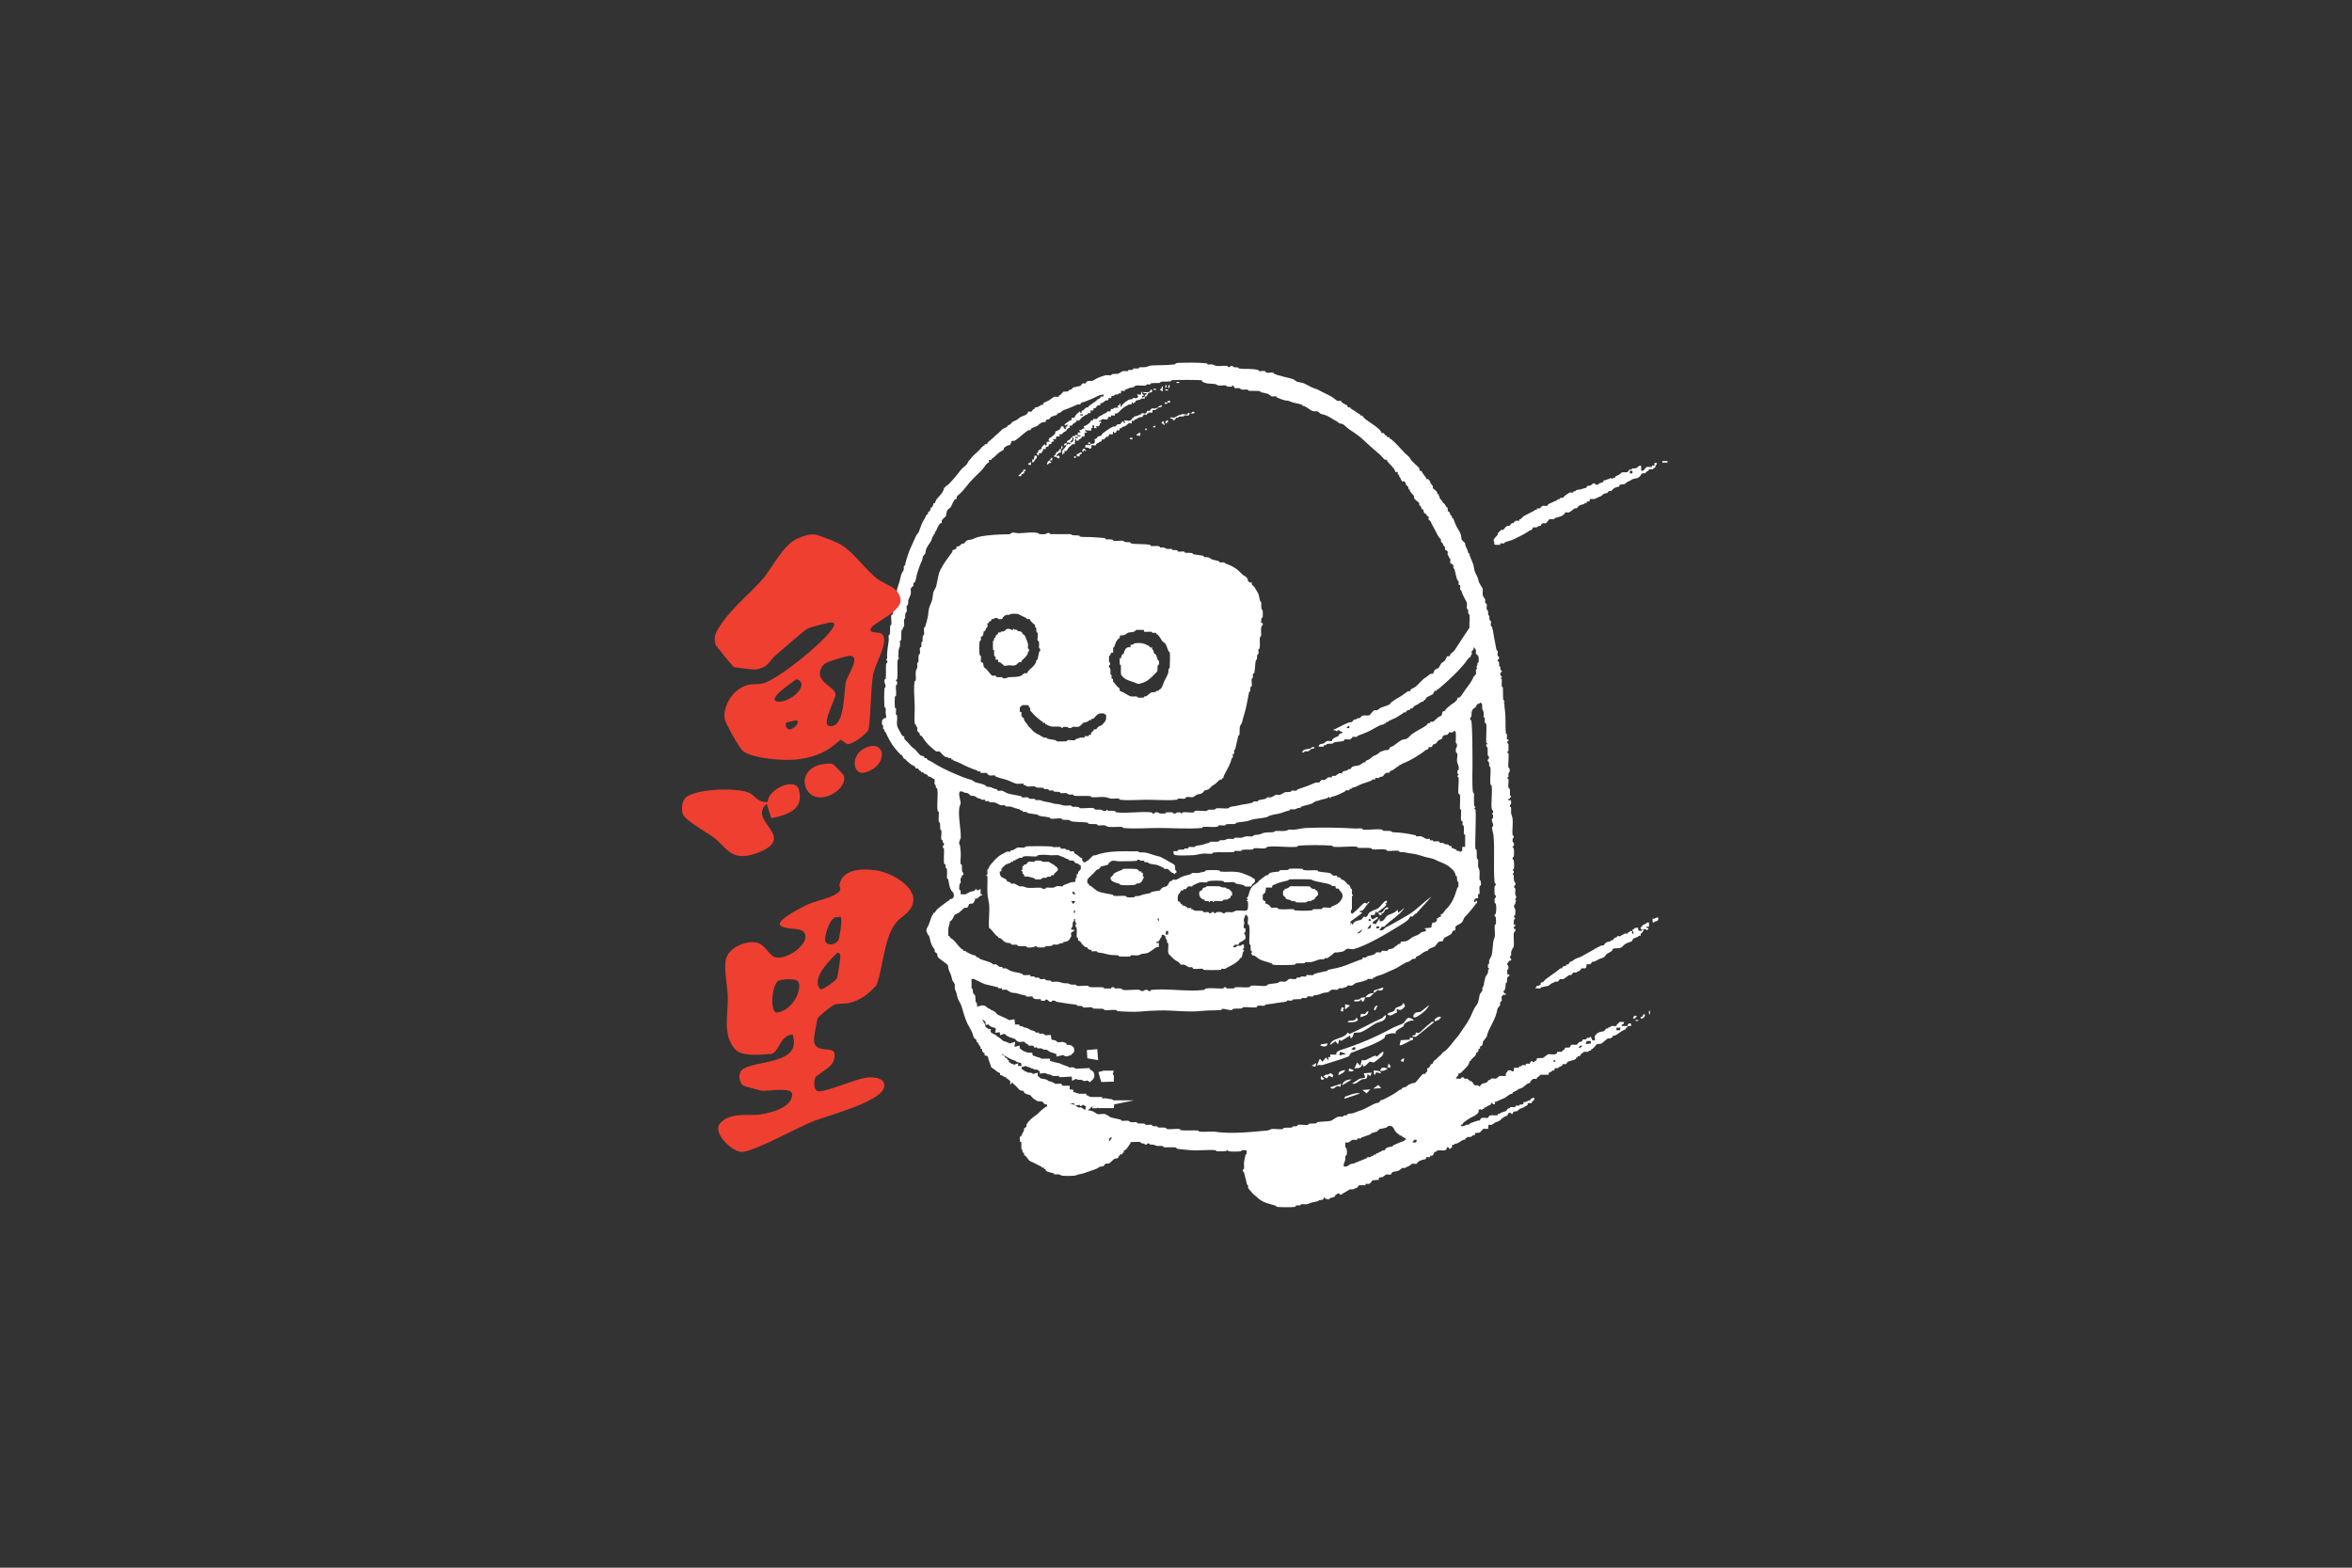 <?xml version="1.0" encoding="UTF-8"?>
<svg xmlns="http://www.w3.org/2000/svg" viewBox="0 0 300 200">
  <rect x="0" y="0" width="300" height="200" fill="#333333" stroke="none"/>
  <defs>
    <style>
      .cls-1 {
        fill: #ef3f31;
      }

      .cls-2 {
        isolation: isolate;
      }

      .cls-3 {
        mix-blend-mode: multiply;
      }

      .cls-4, .cls-5 {
        fill: #fff;
      }

      .cls-5 {
        stroke: #fff;
        stroke-miterlimit: 10;
      }
    </style>
  </defs>
  <g class="cls-2">
    <g id="Layer_1" data-name="Layer 1">
      <g>
        <g>
          <g>
            <g>
              <path class="cls-4" d="M207.57,130.98s.02.1,0,.12c-.26-.04-.15.13-.2.19-.03.04-.4.18-.46.22-.38.24-.78.64-1.23.66.03.24-.07.15-.17.21-.03.02-.03.1-.07.1-.12.03-.26-.03-.37.01-.07.02-.73.61-.81.64-.2.08-.49.04-.59.09-.02,0-.18.23-.24.29-.08.08-.23.25-.3.3-.11.08-.23,0-.2.24-.25-.09-.35.13-.37.14-.16.04-.41-.05-.57.01-.08.03-.08.13-.13.17-.04.03-.12,0-.16.04-.11.11-.07.42-.47.32.05.26-.14.15-.19.2-.03.03,0,.13-.03.16-.12.13-.81.27-1.02.36-.03.01-.22.3-.26.31-.1.03-.36-.04-.41,0,.04.23-.32.3-.49.38-.04.02-.03.12-.09.13-.13.03-.28-.03-.41,0l-.08.31c-.3-.08-.3.1-.37.14-.23.12-.31-.02-.36.39h-1.06c-.11.26-.47.3-.45.52-.05.05-.37-.03-.5.03-.02,0-.3.31-.32.34-.03.05,0,.15-.03.16-.02.01-.17,0-.35.11-.16.1-.57.5-.74.55-.44.13-.31.1-.66.33-.05.03-.43.19-.46.22-.03.03,0,.12-.02.17-.28-.03-.47.17-.68.31-.37.27-.34.24-.75.4-.32.12-.54.31-.87.35l.07.26c-.28.11-.34-.13-.36-.13-.25-.07-.12.13-.18.18-.03.03-.4.18-.46.21-.08.04-.09.21-.37.14.03.24-.07.15-.18.21-.11.07-.21.27-.32-.03,0,.16-.19.11-.22.14-.05.06.1.26-.17.49-.3.26-.23.24-.65.42-.22.1-.83.49-1.07.68-.18.14-.11.35-.35.3v.2c.15,0,.34.02.48-.07.31-.2.22-.06.53-.13.05-.01.04-.1.09-.13.35-.18.65-.23,1.05-.38.08-.03.23.01.27-.03.02-.02,0-.11.03-.16.19-.29.67-.11.99-.15.13-.56.77-.25,1.22-.34v-.18c.28.08.32-.1.38-.13.19-.08.51-.15.66-.22.02,0,.2-.27.26-.31s.16-.03.23-.07c.05-.03.05-.12.1-.13.17-.04.41.04.57,0,.07-.02.06-.16.15-.19.12-.04.26.02.38,0,.05-.01.03-.12.09-.13.13-.03.3.02.44-.06l.04-.27c.37.08.51-.24.82-.19.05-.23.32-.38.56-.33.1.34-.35.35-.33.65l-.51.02c0,.34-.11.27-.29.39-.33.21-.35.19-.72.33-.05.02-.29.26-.33.28-.24.1-.39-.05-.57.23-.04.06.05.2-.17.14-.02,0,0-.2-.31-.13-.1.02-.17.28-.2.31-.06.06-.39.17-.46.22-.5.34-.36.46-1.05.66-.04.01-.46.32-.49.32-.13.03-.28-.01-.41,0l-.07.52c-.05.04-.47-.02-.6,0-.04,0-.35.42-.43.45-.19.08-.4.07-.6.08l-.08.31c-.31-.09-.31.15-.5.19-.15.03-.31-.01-.43.02-.04,0-.04.09-.07.1-.1.06-.2-.03-.17.21-.41,0-.7.35-1.1.52-.07.03-.16,0-.23.02-.05.01-.12.23-.38.13v.36c-.16,0-.23.23-.33.17-.02-.01-.07-.28-.33-.2.02.64-.8.31-1.2.39-.05.01-.05.11-.09.13-.09.04-.22.04-.27.08-.16.13-.1.58-.54.45l-.04.2h-.48c-.02.38-.29.27-.49.34-.09.03-.43.17-.49.2-.05.03-.22.3-.26.31-.17.04-.41-.04-.57,0-.03,0-.4.31-.49.33-.29.08-.37.2-.39.2-.11.03-.25-.03-.37,0-.03,0-.37.3-.42.32-.4.19-.92.05-1.04.53-.19.02-.46-.04-.64,0-.03,0-.36.3-.42.32-.09.03-.44.03-.47.08v.26s-.81.07-.81.07c-.11.04-.17.28-.2.31-.03.03-.1.02-.15.04-.03.02-.03.09-.07.1-.12.03-.44-.03-.48,0v.18s-.81,0-.81,0c-.04,0-.23.29-.26.31-.13.07-.14,0-.36.15-.18.12-.39.03-.57.07-.05.01-.68.43-.92.53-.07.03-.04.2-.33.13-.04-.01-.03-.21-.33-.13-.04.01-.04.08-.07.1-.05.03-.12.02-.15.04-.03.03-.07.25-.2.3-.24.1-.55.05-.71.34-.13-.1-.32-.09-.44-.14-.08-.03,0-.2-.18-.13.03.39-.39.28-.61.33-.05.01-.03.12-.09.13-.49.12-.82.12-1.25.33-.31.15-.68,0-.96.07-.05.01-.04.12-.09.13-.16.04-.34-.04-.53.05-.08.03-.07.14-.12.15-.28.06-1.96.05-2.29,0-.12-.01-.08-.11-.18-.15s-.55-.17-.61-.18c-.64-.16-1.19-.36-1.69-.83-.17-.16-.37-.31-.56-.47-.05-.04-.6-.69-.64-.75-.05-.09,0-.23-.02-.33,0-.02-.14-.07-.18-.29-.09-.48-.24-.91-.35-1.42,0-.04-.2-.02-.13-.33.01-.05.12-.01.14-.14.03-.29-.04-.61.01-.91.04-.23.13-.62.18-.86.01-.05.12-.04.13-.09.03-.14-.02-.33,0-.48-.19.03-.44-.04-.61,0-.05.01-.04.12-.09.13-.26.06-1.36.06-1.62,0-.06-.01-.02-.18-.21-.13-.03,0-.03.1-.05.11-.07.04-1.05.04-1.2.03-.13-.01-.06-.13-.19-.14-.97-.1-2.1.08-3.09,0-.36-.03-1.56-.13-1.83-.2-.05-.01-.04-.12-.09-.13-.48-.11-1.22.02-1.62-.07-.05-.01-.01-.12-.14-.14-.47-.05-.56.09-1.01-.12-.2-.09-.39-.03-.56-.07-.06-.01-.01-.12-.14-.14-.28-.04-.22.12-.28.14-.3.08-.29-.12-.33-.13-.1-.02-.21.02-.31,0-.04,0-.04-.16-.28-.19-.35-.05-.75.03-1.11,0-.06.01-.02.13-.06.18-.14.2-.46.72-.66.86-.11.08-.23-.07-.17.31l-.19.05-.02.18c-.42-.03-.25.05-.34.18-.02.03-.09.04-.11.07-.04.06-.04.15-.08.2-.08.09-.3.06-.42.1-.17.06-.6.59-.79.63-.12.02-.26-.03-.37,0-.05.01-.22.29-.29.32-.15.06-.31.03-.43.07-.03,0-.38.24-.42.25-.47.2-1.01.34-1.45.52-.41.17-.82.16-1.18.33-.22.1-1.76.12-1.94,0-.4-.25-.48-.04-.85-.13-.05-.01-.04-.11-.09-.13-.22-.07-.78-.14-.96-.33-.06-.06-.03-.16-.06-.19-.06-.05-.23.06-.19-.2-.3.08-.3-.11-.37-.14-.38-.2-.74-.36-1.05-.53-.12-.06-.33-.12-.45-.22-.22-.19-.42-.67-.68-.7v-.32s-.2,0-.2,0c0-.25.03-.32-.14-.48v-.86s-.2-.07-.2-.07c.04-.17-.04-.43,0-.58.02-.07.13-.06.16-.11.14-.23.17-.4.35-.67.05-.07-.01-.2.03-.3,0-.02.28-.21.29-.23.05-.09-.01-.2.03-.3.2-.41.8-.92,1.19-1.17.3-.19.53-.53.86-.77.12-.09.25-.2.38-.28.14-.1.22.05.17-.35-.35.13-.42-.27-.62-.34-.22-.07-.41-.02-.59-.06-.03,0-.47-.3-.54-.35-.08-.06-.35-.4-.37-.41-.2-.08-.66-.13-.82-.37-.03-.05,0-.15-.02-.17s-.35-.02-.5-.1c-.06-.03-.29-.33-.38-.41-.37-.34-.75-.71-1.18-1.05-.07-.06-.21.04-.18-.21-.26.05-.25-.05-.35-.11-.33-.21-.35-.34-.59-.62-.16-.18-.49-.29-.57-.55-.04-.14,0-.28,0-.42-.05.02-.35-.13-.37-.15-.09-.09-.27-.59-.36-.69-.01-.01-.23-.15-.26-.17-.2-.11-.29.09-.26-.37-.22.03-.35-.32-.33-.53h-.18c.08-.29-.09-.3-.13-.38-.09-.17-.06-.15-.18-.3-.06-.08.04-.21-.21-.18.12-.34-.25-.4-.32-.54-.05-.09-.16-.51-.22-.66-.16-.38-.45-.81-.63-1.19-.37-.8-.49-1.43-.75-2.23-.08-.25-.43-.8-.49-1.03-.1-.33-.13-.72-.29-.97-.14-.22-.01-.54-.07-.76-.01-.06-.32-.51-.33-.55-.08-.46-.17-.7-.37-1.13-.17-.38-.09-.37-.16-.68-.06-.25-1.18-.87-1.31-1.14-.07-.15-.04-.31-.08-.4-.02-.03-.28-.21-.29-.23-.04-.1.01-.23-.03-.3-.09-.14-.23-.3-.31-.46-.22-.43-.25-.81-.4-1.28-.02-.06-.1-.05-.12-.1-.09-.21-.22-.42-.21-.64.01-.17.13-.35.21-.5.21-.45.31-.92.52-1.38.03-.06.19-.08.14-.3.02-.02.14.01.17-.02.07-.07.23-.37.37-.49.39-.32.92-.71,1.38-1.05.08-.06.21.04.18-.21.5.03.63-.36.45-.81-.02-.04-.23-.26-.26-.3-.26-.44-.28-.93-.39-1.42-.01-.05-.12-.04-.13-.09-.08-.34.07-.88-.07-1.29-.02-.06-.12-.05-.13-.09-.03-.12.03-.26,0-.37-.02-.07-.14-.06-.17-.11-.11-.18,0-1.58-.03-1.94-.01-.12-.12-.08-.14-.14-.07-.31.12-.28.13-.33.07-.29-.1-.26-.13-.33-.04-.09-.01-.2-.07-.3-.02-.04-.12-.03-.13-.09-.07-.31.07-.85,0-1.16-.01-.05-.12-.04-.13-.09-.05-.23.02-.62-.07-.89-.02-.06-.12-.02-.13-.14-.04-.38.02-.83.01-1.19,0-.12-.13-.08-.14-.14-.17-.8.1-2.11-.07-2.87-.01-.05-.12-.05-.15-.12-.05-.12-.02-.24-.05-.33-.02-.06-.12-.04-.13-.09-.03-.14.04-.62-.01-.67-.3-.06-.5-.39-.84-.34.05-.23-.32-.3-.49-.38-.07-.03-.07-.22-.37-.14.04-.25-.11-.16-.18-.21-.06-.05-.22-.28-.24-.29-.1-.05-.26.02-.31-.03-.02-.01,0-.11-.03-.16-.11-.16-.35-.2-.51-.31-.11-.07-.54-.43-.6-.51-.22-.29-.26-.17-.36-.27-.04-.04-.2-.4-.23-.43-.03-.03-.13-.01-.15-.04-.54-.55-1.04-1.14-1.41-1.84-.18-.34-.35-.64-.53-1.05-.03-.06-.22-.1-.13-.37h-.18s.02-.37,0-.48c-.01-.05-.12-.04-.13-.09-.02-.08-.02-.48,0-.57.01-.04.09-.04.11-.07.1-.16-.06-.2.34-.18.15-.24.02-.45,0-.68,0-.19.04-.48,0-.64-.01-.05-.12-.01-.14-.14-.06-.53-.06-1.84,0-2.37.01-.13.13-.03.14-.26.01-.21-.19-.36-.14-.8.01-.12.12-.08.14-.14.09-.41.01-1.39.06-1.9.01-.1.23-.11.14-.45l-.13-.04v-.1s.13-.08.13-.08c-.06-.8.1-1.57.2-2.36.02-.2-.04-.47,0-.64.01-.05.11-.04.13-.09.09-.36,0-.87.07-1.16.01-.05.12-.01.14-.14.03-.32-.08-.9,0-1.17.02-.07.16-.06.19-.15.07-.2-.04-.56.01-.77,0-.04.32-.58.33-.62.05-.23-.03-.59,0-.85.01-.12.12-.08.14-.14.05-.22-.01-.58.07-.83.23-.69.35-1.09.52-1.84,0-.03.29-.52.3-.56.05-.18,0-.35.03-.49.01-.05.12-.04.13-.09.21-.88.51-1.84.92-2.66.19-.38.41-.99.66-1.38.02-.04.1-.05.11-.07.23-.49.36-1.01.61-1.51.05-.1.21-.33.26-.42.09-.17.16-.53.38-.49l.02-.32c.22.03.35-.32.33-.53.22.03.35-.32.33-.53.05-.01.14.01.17-.02s.2-.44.24-.49c.21-.29.54-.57.76-.92.1-.16.22-.42.21-.61.26.04.15-.13.2-.19.03-.03.12,0,.16-.04.49-.38,1.31-1.39,1.71-1.93.25-.34.58-.52.85-.83.05-.06.19-.38.23-.42.21-.22.11-.05.34-.39.14-.21.7-.67.91-.88.17-.17.38-.45.6-.63.07-.06.21.03.18-.21.4.05.26-.11.48-.31.19-.18.44-.34.67-.58.35-.35.74-.62,1.09-1.01.13-.14.76-.26.71-.53.29.06.5-.4.73-.49.55-.22.36-.17.8-.48.3-.22.76-.22,1.01-.58.03-.05.01-.15.03-.16.06-.05.32.04.44-.03.03-.01.17-.23.24-.29s.21.04.18-.21c.22,0,.46-.12.67-.21.05-.02.04-.12.09-.13.08-.02.24.03.28-.01.01-.01.01-.2.16-.29s.42-.17.55-.24c.11-.06.68-.49.72-.5.13-.03.56.04.61-.01-.04-.25.11-.16.18-.21.08-.06.37-.43.4-.43.18-.04.38.03.59-.06.1-.04.08-.13.14-.14.45-.11.39-.28.53-.33.3-.1.58-.14.89-.2.04,0,.24-.32.29-.33.1-.03.36.04.41,0,.05-.44.61-.26.93-.35.04-.01.44-.27.5-.3.26-.11.79-.32,1.05-.38.24-.06.55.04.76-.01.05-.01.04-.11.09-.13.24-.06.62-.02.83-.07.03,0,.44-.28.5-.3.24-.07.49.02.69-.03.05-.01.04-.12.09-.13.16-.04.34.04.53-.05.08-.03.07-.14.12-.15.18-.04.45.04.63,0,.05-.01.04-.12.09-.13.23-.06.68,0,.96-.07.11-.03.3-.16.6-.18.94-.06,1.97-.02,2.96-.14.1-.01.12-.18.39-.19,1.11-.04,2.57-.07,3.68.05.12.01.08.12.14.14.16.04.39-.02.57,0,.2.03.36.16.53.19.42.06.95-.05,1.38,0,.12.01.08.12.14.14.31.07.28-.12.33-.13.3-.07.27.11.33.13.17.06.47.03.63.07.06.02.02.12.14.13.91.1,1.49-.04,2.42.19.05.01.04.12.09.13.21.05.57-.06.77.01.09.03.08.17.15.19.23.06.65-.05.9,0,.05.01.05.11.09.13.22.13.89.3,1.18.38.25.07,1.18.26,1.32.35.05.03.41.3.45.31.3.07.65.09.92.22.38.18.94.52,1.31.63.4.12.52.22.89.4.42.22.92.44,1.38.72.1.06.58.45.62.46.12.03.43-.03.48,0,.02.32.65.4.84.67.03.05.01.15.03.16.05.04.2-.01.28,0,.07.02.06.13.11.16.36.23.65.4,1.01.67.08.06.21-.04.18.21.4-.05.26.11.48.31.54.5,1.71,1.08,2.18,1.76.03.05.01.15.03.16.05.04.21-.03.31.03.02.01.17.24.24.29.07.06.21-.04.18.21l.32.02c-.03.24.09.15.2.24.57.45,1.25,1.26,1.73,1.76.16.17.52.43.63.6.19.26.11.25.37.5.12.12.84.79.86.85.05.1,0,.21.02.31.34,0,.27.11.39.29.12.19.29.38.44.6.08.11-.08.23.31.17l.05.19.18.02c-.13.21.33.65.34.7.02.09-.03.18.02.27.1.19.66.37.52.73.24-.03.15.07.21.17.13.21.07.22.15.41.01.03.24.27.28.33.22.38.11.16.33.38.12.12.16.49.38.43l.02.51c.25-.05.27.33.35.46.06.1.24.05.17.39.24-.03.15.07.21.17.11.18.06.15.12.31.19.49.43.92.67,1.3.21.34.16.6.23.94.02.09.41.41.44.46.04.08,0,.21.05.31.18.45.25.43.36.94.01.05.12.04.13.09.11.53.33.85.51,1.39.1.29.11.67.2.91.18.47.39.66.49,1.22.05.27.49.88.51.95.05.23-.04.57.01.83.04.19.31.52.31.55.03.13-.03.31.01.44.03.09.17.08.19.15.05.18-.05.5,0,.7.01.04.1.04.14.13.08.21.02.42.06.59.01.05.12.04.13.09.03.14-.02.31.03.49.03.13.16.12.17.17.04.18-.04.45,0,.63.01.05.11.04.13.09.21.63.21,1.21.38,1.9.08.31.12.79.22,1.09.02.06.11.05.13.09.04.18-.04.45,0,.63.01.05.29.1.15.42-.05.11-.2.05-.15.24,0,.03.13.03.17.16.05.18,0,.35.03.49.01.05.12.04.13.09.03.12-.01.25.05.4.04.1.2.04.15.24,0,.03-.33.12-.13.51.03.06.33.2,0,.25v.1s.13.08.13.08c.03.29-.04.63,0,.91.01.13.13.06.14.19.04.42-.02,1.2.06,1.57,0,.02.36.25,0,.31l.13.11c0,.29.03.62.07.91.14.95.02,1.95.12,2.9.01.12.12.08.14.14.03.14-.04.63,0,.67h.19c.08.2-.12.19-.13.24-.07.31.12.28.13.33.02.1.01.86-.02.93-.02.03-.16,0-.11.18,0,.03.1.03.11.05.12.23-.06,1.47.02,1.84,0,.04.17.05.17.33,0,.31-.17.39-.17.42-.03.13.03.3,0,.44-.01.06-.18.01-.13.21,0,.03.12.02.13.08.07.29-.07.8,0,1.09.01.05.1.05.13.1.14.3.01.63.07.89.01.06.18.01.13.2,0,.03-.09.03-.11.06-.06.1.03.22-.22.17v.2s.33,0,.33,0c-.02.15.03.34,0,.48-.01.05-.17,0-.14.28.02.13.12.09.14.14.06.28-.07.64.07.96.29.63.05,1.76.12,2.52.01.12.21.07.14.38-.02.06-.19.06-.13.48.02.11.19.1.18.38,0,.25-.22.24-.17.4,0,.03.11.02.13.08.07.23.05.86,0,1.09-.01.05-.17,0-.14.28.02.13.13.09.14.14.05.23.1.97,0,1.16-.04.07-.32.07,0,.22,0,.08.02.18,0,.26-.02.14-.33.12,0,.27.01.25,0,.6.07.83.01.05.22.08.13.46-.01.05-.17,0-.14.28.02.13.12.09.14.14.05.21-.03.54,0,.77.02.12.12.23.13.33,0,.18-.3.37,0,.46-.13.15-.1.3-.14.44-.02.06-.12.02-.13.14-.05.42.13.42.14.53.02.16.02.51,0,.67-.01.13-.19.05-.14.33.03.16.17.03.14.19-.01.06-.09,0-.14.12-.07.18-.05.41-.06.6l.15.04c.19.14-.07.2-.1.28s-.05.16-.05.25h.19c.13.33-.1.37-.15.47-.12.26.06,1.44-.05,1.91-.01.05-.12.03-.13.09-.08.36-.09.21-.15.36-.09.21,0,.42-.05.6-.01.05-.2.02-.13.26,0,.02.25.11.12.36-.31.05-.24.07-.35.24-.05.08-.17.05-.11.31.02.06.18.06.14.48-.01.12-.12.08-.14.14-.04.17.03.43,0,.61h.22c.18.18-.18.26-.23.42-.07.2.02.36-.04.54-.03.1-.13.09-.14.14-.08.36.04.54-.2.96-.03.06-.22.05-.12.17,0,0,.08,0,.1.03.03.05,0,.13.04.16.04.04.25-.03.18.11-.07.16-.24.01-.33.07-.01,0-.19.2-.2.21-.04.17.04.41,0,.57-.02.07-.16.06-.19.15-.04.12.01.26,0,.38,0,.03-.32.39-.33.42-.15.79-.35,1.27-.73,2.01-.27.53-.53.96-.65,1.58-.01.06-.45.57-.48.65-.09.21.04.4-.2.55-.15.1-.21-.06-.18.35h-.18c.03.21-.1.56-.33.53.06.39-.41.6-.64.88-.06.07.04.21-.21.18.01.18-.09.41-.19.57-.04.06-.85.9-.92.94-.08.05-.26.05-.28.07-.04.05.06.27-.16.33l-.17.32c.19-.02.44.04.61,0,.05-.01.05-.1.1-.12.34-.19.3.11.39.13.11.03.25-.03.37,0,.04,0,.04.09.07.1.1.06.2-.03.17.21.36-.18.57.51.7.53.14.03.3-.03.44,0,.06.01,0,.18.2.13.02,0,.19-.26.24-.29.2-.12.5-.13.64-.19.02,0,.18-.25.23-.29.07-.05.18-.04.26-.09.04-.02.03-.12.09-.13.18-.04.45.04.63,0,.03,0,.39-.32.42-.33.14-.03.78.03.81,0,.01-.11-.02-.24,0-.35.01-.05.1-.05.13-.09.1-.15.05-.3.36-.29.18,0,.29.19.49.14l.07-.45h.61s.04-.2.04-.2c.25.1.35-.13.37-.14.11-.03.44.03.48,0v-.18s.49,0,.49,0c.02-.07.15-.32.21-.33.21-.05.11.18.32.13.02,0,.16-.24.36-.21v-.25c.26-.12.59-.03.81-.08.04,0,.56-.44.62-.46.39-.09,1.13.23,1.21-.32h.61c.02-.27.22-.18.34-.36.03-.05.01-.15.03-.16.05-.05.44.04.61-.07.1-.06.05-.21.16-.27.24-.13.51.03.75-.07.08-.03.2-.26.25-.29.18-.1.43,0,.5-.37h.45s.04-.19.04-.19h.35s.05-.13.05-.13h.13s.21.45.21.45h.32s-.03-.48,0-.6c0-.02.33-.34.35-.35.25-.16.61-.15.81-.24.13-.06.2-.45.54-.31v-.19c.26.09.35-.13.38-.14.14-.03.62.04.67-.01.02-.02,0-.12.03-.16.07-.1.28-.21.35-.35h.61s-.14.31-.14.31h-.18s0,.21,0,.21c.24,0,.48,0,.72,0,.03-.28.16-.37.46-.33v.33c-.15,0-.31,0-.46,0ZM153.31,48.53c-.17-.09-3.44-.07-3.83-.03-.12.01-.08.12-.14.14-.36.08-.99,0-1.29.07-.05.01-.04.12-.09.13-.28.07-.8-.02-1.16.07-.05.01-.04.12-.09.13-.13.03-.3-.03-.44,0-.05.01-.04.12-.09.13-.38.09-.97-.08-1.42.07-.06.02-.04.11-.1.12-.68.21-1.34.16-1.96.39-.1.03-.09.13-.13.14-.19.04-.44-.03-.64,0-.14.03-.63.29-.74.32-.34.11-.55.13-.89.2-.16.04-.82.39-1.09.5-.18.07-.82.34-.9.36-.23.05-.47.05-.51.33-.33-.08-.46.05-.69.15-.53.22-.9.4-1.45.57-.05.01-.4.32-.42.32-.48.09-.34.24-.49.31s-.47.13-.66.22c-.07.04-.23.29-.26.31-.13.07-.27-.06-.42.17-.03.05-.01.14-.03.16-.03.03-.32.03-.43.07-.33.12-.45.34-.67.47-.14.08-.69.24-.79.35-.03.04,0,.12-.02.17-.04.04-.22-.03-.31.02-.2.12-.54.39-.71.53-.24.2-.87.78-1.12.83-.08.02-.23-.03-.28.01-.02.02-.19.45-.21.51-.21-.02-.66.21-.78.39-.04.07-.03.2-.09.26-.04.04-.35.18-.42.23-.32.24-.61.55-.91.81-.07.06-.21-.04-.18.21h-.32s0,.33,0,.33c-.22.04-.39.29-.54.5-.42.62-1.09,1.13-1.66,1.76-.26.29-.49.54-.72.85-.15.2-.43.52-.59.69-.09.1-.57.5-.59.54-.05.1.02.26-.03.31-.01.01-.2.01-.29.16-.18.27-.3.6-.44.87-.04.08-.39.31-.44.4-.09.16-.16.59-.19.76,0,.04-.46.42-.51.52-.06.11.02.32-.03.37-.01.02-.11,0-.16.03-.24.16-.44.73-.56.98-.03.06-.22.1-.13.37h-.18c.09.26-.13.35-.14.38-.16.66-.31.67-.62,1.2-.27.46-.2.45-.3.94,0,.02-.27.29-.28.32-.1.26-.02.32-.17.63-.23.44-.36.94-.54,1.42-.13.35-.18,1-.35,1.29-.03.05-.15.04-.17.11-.03.11.02.26,0,.38-.1-.03-.32.25-.33.28-.05.21.04.52-.02.76-.03.14-.3.67-.31.75-.04.17.03.38-.06.59-.04.1-.13.09-.14.13-.05.22.05.55,0,.76,0,.04-.09.02-.14.14-.09.25-.02.52-.06.72-.01.05-.12.04-.13.09-.06.23.08.77-.03.94-.12.18-.08-.05-.16.35-.01.05-.12.04-.13.09-.08.36,0,.99-.07,1.29-.01.05-.12.04-.13.09-.04.16.02.39,0,.58s-.16.42-.19.67c-.02.19,0,.38,0,.57l-.13.11c.18-.04.15.22.14.37-.01.13-.13.06-.14.19-.06.65.06,1.91-.06,2.42-.01.05-.13.05-.13.08-.05.19.12.15.13.21.02.08.02.24,0,.32-.01.13-.13.06-.14.19-.04.37.08.98,0,1.31-.01.05-.12.01-.14.14-.03.3-.03,1.02,0,1.32.01.12.12.08.14.14.05.21-.05.55,0,.77.01.05.12.01.14.14.07.69-.19,1.13.22,1.78.14.23.25.5.4.73.1.15.28.15.29.16.04.04,0,.19.01.28,0,.04.38.4.46.49.28.33.47.56.81.8.22.16.31.32.47.5.05.05.3.33.32.34.15.07.56.05.51.34l.32.02c-.05.24.33.29.48.39,1.06.68,2.12,1.19,3.18,1.64.63.27,1.34.57,2.01.73.03,0,.5.31.55.33.46.11.89.18,1.29.4.04.02.03.12.09.13.4.09.4-.01.83.2.27.14.25.06.47.14.09.03.08.17.15.19.15.04.4-.04.57,0,.04,0,.56.3.62.32.53.18,1.3.23,1.81.4.06.02.05.11.09.13.21.05.55-.05.76,0,.04.01.04.1.13.14.26.1.51,0,.72.06.05.01.04.12.09.13.22.05.5-.05.76.07.41.19.91.17,1.38.33.38.13.39.08.8.13.24.03.52.17.79.19.25.02.63-.05.84,0,.05.01.04.12.09.13.23.05.62-.02.89.07.06.02.02.12.14.13.5.05,1.32-.1,1.76,0,.04.01.04.1.13.14.38.14.79-.09,1.05.19h.39s.04-.13.04-.13h.13s.04.13.04.13c.3.02.68-.06.96.07.06.03.02.12.14.13,1.36.17,3.09-.16,4.47,0,.12.01.08.12.14.14.31.07.26-.12.38-.14.42-.05.42.13.53.14.14.01.6.02.72,0,.05-.01.01-.12.14-.14.15-.02.66-.02.78,0,.05.01.01.12.14.14.39.05.35-.13.46-.14.09-.01.3-.01.39,0,.05.01.05.13.08.13.19.05.15-.1.18-.11.21-.12,1.15.06,1.45-.02.07-.02.06-.14.11-.16.21-.13,1.27.04,1.6-.03.05-.01.04-.12.09-.13.25-.06.66.03.96-.07.06-.02.02-.12.14-.13.47-.05,1.06.07,1.52,0,.12-.01.08-.11.18-.15.25-.1.72-.11.99-.19.72-.2,1.3-.18,1.96-.4.06-.02.05-.12.09-.13.15-.04.35.03.5,0,.05-.01.04-.13.17-.17.32-.09.6-.08.91-.2.08-.03.07-.14.12-.15.15-.03.35.03.5,0,.03,0,.25-.14.46-.2.06-.02.04-.12.09-.13.18-.04.45.04.63,0,.04,0,.58-.32.61-.33.2-.04.54,0,.76-.07.06-.02.05-.11.09-.13.18-.04.45.04.63,0,.05-.01.05-.12.12-.15.54-.21,1.04-.34,1.58-.57.14-.06.64-.29.81-.32.12-.02.26.02.38,0,.04,0,.22-.29.26-.31.11-.06.33.01.47-.02.03,0,.39-.32.42-.33.12-.03.44.03.48,0v-.18c.14-.03.29.02.42,0,.03,0,.45-.32.48-.33.12-.03.26.01.38,0,.04-.36.46-.28.71-.4.05-.02.04-.11.1-.13.08-.02.18.03.27-.02.03-.02.2-.29.26-.31.25-.08.66-.1.91-.19.19-.07.46-.43.74-.35-.05-.24.33-.29.48-.39.12-.08.55-.44.62-.46.45-.11.8-.52.85-.53.3-.06.21-.05.4-.13.17-.07.42-.03.59-.09.08-.03.15-.27.17-.29.06-.06.39-.17.46-.22.38-.25.9-.75,1.29-.82.27-.05.27,0,.49-.14s.39-.39.61-.55c.53-.38,1.26-.72,1.77-1.07.19-.13.18-.4.54-.31v-.18c.12-.03.24.02.35,0,.08-.02.62-.56.72-.63.08-.05.18-.04.26-.09.26-.18.15-.47.26-.58.07-.07.24-.04.3-.1.01-.01.06-.18.17-.28.24-.23.67-.57.97-.75.11-.06.33-.29.4-.4.04-.06.02-.22.05-.24.04-.03.16.02.24-.02.17-.09.62-.81.76-1.01.42-.58.77-.94,1.03-1.62.03-.07.32-.33.32-.36.04-.15-.04-.4,0-.57,0-.02.36-.25,0-.31v-.06c.23.01.15-.33.2-.48.02-.06.12-.04.13-.09.03-.11.02-.58,0-.71-.01-.11-.09-.08-.11-.12-.07-.12.03-.16-.23-.21,0-.37.09-.52-.19-.77-.04-.04-.02-.08-.14-.05.12.32-.16.34-.19.43-.05.13.02.31,0,.44,0,.02-.21.09-.14.3-.34.11-.52.55-.82.89-.22.25-.52.61-.77.87-.85.87-1.68,1.63-2.56,2.37-.07.06-.21-.04-.18.21-.46-.09-.26.24-.54.44-.18.13-.68.31-.81.44-.03.03-.03.17-.15.26-.11.08-.23,0-.2.24-.29-.05-.49.2-.7.33-.12.07-.31.12-.42.2-.2.15-.22.42-.57.33v.18c-.21-.03-.56.1-.53.33-.33-.08-.35.1-.43.14-.32.17-.57.38-.85.53-.31.16-.58.24-.89.4-.08.04-.09.21-.37.14.03.24-.09.15-.17.21-.27.19-.26.1-.5.18-.29.1-1.18.63-1.48.78-.46.23-.99.4-1.48.6-.05.02-.05.11-.09.13-.16.04-.4-.02-.58,0,.03.1-.25.32-.28.33-.2.05-.52-.05-.7.01-.09.03-.08.17-.15.19-.28.07-.72.1-1.03.14-.26.03-.33.18-.35.19-.21.04-.54,0-.76.07-.05.02-.11.22-.37.13l-.04.2h-.62c-.01-.39.38-.33.61-.4.06-.02.39-.32.42-.32.14-.03.62.04.67-.01.02-.02,0-.12.03-.16.27-.38.65-.33.81-.5.03-.03,0-.12.06-.18.08-.09.4-.18.42-.19.11-.15-.2-.16-.28-.2s-.06-.21-.34-.13l-.04.13c-.22-.01-.03-.12-.36-.13-.4-.02.14-.18.18-.2.46-.23,1.18-.62,1.65-.79.13-.05.28-.02.39-.06.06-.02.23-.29.26-.31.08-.04.18,0,.27-.02.05-.01.04-.11.09-.13.12-.04.27-.01.43-.07.08-.03.15-.23.27-.27.32-.11.64,0,.91-.06.04,0,.57-.65.62-.65.12-.02.26.03.37,0,.03,0,.39-.28.48-.32.26-.11.94-.31,1.12-.42.03-.02.17-.23.24-.29.34-.26.75-.52,1.07-.68.25-.13.99-.71,1.05-.72.08-.02.24.03.28-.01.02-.01,0-.11.03-.16.11-.16.44-.25.61-.38.53-.4.77-.88,1.36-1.22.1-.06.56-.45.62-.46.08-.02.24.03.28,0,.02-.02.2-.48.22-.5.04-.04.47-.21.49-.23.05-.05.3-.56.36-.62.07-.07.35-.19.48-.37.08-.11.21-.48.23-.49.05-.03.19.01.3-.03.08-.03.15-.28.16-.29.18-.16.35-.24.53-.49.33-.49.59-.92.9-1.38.34-.5.67-.99.98-1.47-.04-.52.06-1.13,0-1.63-.01-.12-.11-.08-.13-.14-.05-.15-.02-.41-.07-.56-.02-.06-.11-.05-.13-.09-.05-.21.05-.55,0-.76,0-.04-.28-.54-.32-.62-.2-.4-.26-.51-.4-.95-.02-.06-.12-.04-.13-.09-.04-.16.02-.4,0-.58l-.21-.07c-.01-.14.03-.31,0-.44-.01-.05-.1-.05-.13-.09-.19-.41-.26-1-.4-1.48-.02-.06-.12-.04-.13-.09-.03-.11.03-.25-.01-.37-.03-.09-.29-.25-.39-.28-.02-.17.04-.41,0-.57-.01-.05-.11-.03-.13-.09-.08-.29-.2-.37-.2-.39-.05-.22.12-.41-.16-.59-.05-.03-.15-.01-.16-.03-.03-.03,0-.28-.04-.39-.03-.13-.15-.11-.17-.17-.11-.48-.24-.33-.31-.49-.04-.1.01-.21-.03-.3-.05-.09-.23-.21-.38-.5-.24-.46-.54-1-.78-1.47-.08-.17-.17-.52-.39-.48l-.02-.51c-.24.06-.29-.28-.34-.32-.04-.03-.13,0-.16-.03-.06-.06-.19-.39-.16-.5-.25.06-.27-.33-.36-.46-.03-.05-.13-.05-.15-.08-.05-.07.01-.2-.03-.3-.03-.06-.59-.49-.62-.56-.05-.1-.01-.24-.06-.36-.04-.1-.29-.3-.38-.45-.06-.1-.16-.09-.11-.35h-.18c.03-.21-.1-.56-.33-.53.08-.14-.15-.5-.25-.52-.08-.02-.23.03-.28,0-.02-.02-.17-.4-.21-.47-.04-.08-.21-.09-.13-.38h-.18s0-.33,0-.33h-.32c-.01-.18-.09-.3-.18-.44-.2-.29-.65-.68-.85-.96-.03-.05,0-.15-.03-.16-.04-.04-.2.02-.31-.03-.04-.02-.46-.52-.56-.61-.76-.65-1.44-1.23-2.17-1.93-.37-.35-.74-.62-1.18-.92-.32-.21-.72-.47-.94-.68-.42-.39-.4-.39-.97-.5-.05,0-.04-.1-.09-.13-.85-.43-1.25-.88-2.2-1.05-.03,0-.39-.32-.42-.33-.2-.04-.43.05-.66-.05-.46-.18-.65-.54-1.28-.68-.05-.01-.04-.11-.09-.13-.51-.17-.96-.17-1.48-.4-.32-.14-.25-.08-.6-.13-.22-.03-.9-.29-1.1-.39-.05-.03-.05-.12-.09-.13-.17-.04-.41.04-.57,0-.03,0-.39-.3-.49-.33-.3-.1-.61-.14-.89-.2-.05-.01-.04-.12-.09-.13-.31-.07-1.07-.02-1.44-.06-.12-.01-.08-.12-.14-.14-.21-.05-.52.04-.76-.01-.13-.03-.21-.16-.34-.18-.16-.03-.36.03-.51,0-.07-.01-.23-.31-.24-.33-.13-.1-.12.12-.17.13-.09.02-.48.02-.59,0-.12-.01-.08-.12-.14-.14-.27-.06-.74.04-1.04,0-.09-.01-.13-.16-.4-.19-.67-.08-1.03.02-1.62-.31ZM123.92,124.93v1.18s.09-.02.12.01c.03.04.04.45.09.59.01.03.25.28.25.3.06.23.02.61.07.83.01.05.12.04.13.09.1.4-.03.44.2.89.04.07.32.46.32.49.03.13-.02.28,0,.41h.18c.03.12-.02.24,0,.35.01.05.32.52.33.55.05.27.1.28.14.47.32-.03.32.59.39.81.01.04.32.46.32.49.09.45.03.14.3.44.23.26.31.69.58,1,.11.13.48.36.5.47.02.08-.03.23.01.28,0,.01.11,0,.19.05.12.09.12.23.15.26.03.03.18.05.28.18.06.07-.03.21.21.17-.05.32.2.59.53.52v.32c.25-.04.16.11.22.18.63.76,1.39,1.1,2.04,1.71.36.34.83.64,1.27.87s.86.49,1.29.84c.07.06.21-.04.18.21.28-.08.52.25.7.33.39.18.76.21,1.15.4.29.15.64.22.99.33.09.03.45.32.49.33.11.03.25-.03.37,0,.03,0,.45.32.48.33.41.09.57-.02,1.08.2.07.03.46.31.49.32.28.06.77-.07,1.03,0,.02,0,.09.12.39.2.06.01.05.1.1.12.51.26.95.22,1.48.4.06.02.05.11.09.13.23.05.59-.04.84,0,.14.02.21.15.34.18.22.05.49-.02.71,0,.12.01.08.12.14.14.25.05.71.01.96.07.05.01.04.12.09.13.21.05.55-.05.76,0,.04.01.04.1.13.14.21.08.42.02.59.06.05.01.04.12.09.13.26.06.7-.04,1.02.07.06.02.05.11.09.13.39.09,1.18-.05,1.63,0,.12.01.08.12.14.14.47.11,1.63,0,2.23.06.13.01.06.13.19.14.54.05,1.23-.01,1.78-.01,2.31.35,4.62.06,6.83-.13.26-.02.54-.2.59-.2.4-.04,1.09.09,1.44,0,.05-.01.04-.12.09-.13.31-.07.84,0,1.09-.07.05-.01.04-.12.09-.13.16-.04.34.04.53-.05.08-.03.07-.14.12-.15.35-.07.95.08,1.29,0,.05-.01.04-.12.09-.13.25-.06.71-.01.96-.07.05-.01.04-.12.09-.13.45-.11,1.28-.06,1.81-.2.06-.01.63-.41.79-.47.26-.1.51,0,.72-.06.05-.01.04-.12.09-.13.12-.03.25.01.4-.05.08-.03.07-.14.12-.15.4-.09.51,0,.96-.2.41-.18.92-.31,1.32-.52.25-.13,1.08-.59,1.34-.66.18-.04.51-.05.48-.32.51-.12,1.01-.45,1.42-.66s.65-.41.97-.62c.1-.06.09-.16.35-.11-.03-.3.39-.29.58-.36.03-.01.29-.26.33-.28.12-.05.46-.18.52-.2.08-.02.18,0,.28-.04.22-.1.87-1.1,1.1-1.15.08-.02.24.03.28,0,.02-.02-.01-.12.02-.17.03-.05.14-.05.17-.13.04-.12-.03-.37.02-.41.01-.02.11,0,.16-.03.15-.1.24-.42.31-.48.03-.03.12,0,.18-.06.08-.08.15-.35.21-.4.14-.13.13.02.36-.28.15-.19.43-.33.61-.58.23-.32.26-.23.5-.43.52-.45.97-1.14,1.43-1.66.24-.26.29-.34.5-.67.43-.68.84-1.16,1.18-1.84.21-.41.37-.88.6-1.28.12-.22.4-.52.45-.75.08-.34.12-.63.2-.96.02-.07.32-.45.33-.48.02-.1-.02-.24.01-.37.03-.11.15-.18.18-.35.06-.36-.01-.32.13-.67.04-.1.02-.24.08-.36.12-.26.43-.47.32-.93l.13-.05v-.13s-.13-.04-.13-.04c.01-.14-.03-.31,0-.44.01-.05.12-.04.13-.09.03-.12-.01-.29.02-.44,0-.04.3-.58.31-.61.11-.45.15-1.28.21-1.75.03-.24.16-.48.19-.67.07-.44-.05-1,0-1.45.01-.12.12-.08.14-.14.03-.13.02-.69,0-.85-.01-.12-.12-.08-.14-.14-.08-.31.12-.29.13-.33.06-.27.1-1,.01-1.25-.04-.1-.13-.07-.15-.18-.01-.11-.02-.43,0-.52,0-.04.21-.04.13-.39-.01-.05-.12-.01-.14-.14-.02-.23-.02-.76,0-.99.01-.13.18-.04.14-.33-.02-.13-.13-.06-.14-.19-.18-1.86.03-4.04-.13-5.91-.02-.3-.23-1-.2-1.17.01-.05.12-.01.14-.14.05-.4-.23-.52-.14-.91.01-.05.12-.04.13-.09.03-.13-.01-.3,0-.44l-.13-.04v-.1s.13-.08.13-.08c.09-.34-.11-.34-.13-.4-.21-.63.12-2.29-.07-3.13-.01-.05-.12-.01-.14-.14-.07-.65.08-1.46.01-2.11-.01-.12-.11-.08-.13-.14-.05-.15-.02-.41-.07-.56-.02-.06-.2-.03-.13-.33.01-.05.18,0,.14-.34-.02-.13-.12-.08-.14-.14-.07-.29.04-.74-.07-1.09-.02-.06-.21-.05-.13-.33.33-.15.05-.15.02-.19-.1-.11.06-2.07-.02-2.44-.01-.05-.12-.05-.15-.12-.1-.23,0-.47-.05-.66-.01-.05-.12-.04-.13-.09-.04-.15.02-.39,0-.57-.03-.2-.16-.36-.19-.53-.05-.31.13-.71-.3-.75-.04.2-.27.13-.35.21-.04.04-.2.4-.23.43s-.12.01-.18.07c-.44.43-.23.65-.33,1.09,0,.04-.21.04-.13.39.01.05.12.01.14.14.16,1.54.11,3.26.14,4.8.02,1.31-.08,3.03.05,4.27.01.13.13.06.14.19.03.33-.05,1.42.06,1.63.04.07.12.02.13.08.02.11-.33.19-.02.31.16.3-.07,4.24.01,5.01.01.12.12.08.14.14.07.31,0,.89.07,1.16.01.05.12.04.13.09.07.31-.09.75.07,1.09.25.52.06.9.12,1.47.01.12.12.08.13.14.02.07.06.38.06.45,0,.22-.17.22-.19.27-.06.26.04.69,0,.97l-.19.04v.52c-.31-.08-.55.17-.5.46l.17.07v-.2s.2,0,.2,0v.32c-.26-.04-.16.11-.22.18-.41.49-.92,1.18-1.34,1.55-.07.06-.3.63-.36.69-.06.05-.26.19-.35.24-.14.09-.19.07-.27.12-.01,0-.19.18-.2.19-.06.11.03.34-.04.45-.06.09-.23.03-.29.07-.02.01-.2.41-.22.43-.05.05-.7.36-.82.44-.22.14-.19.37-.23.43s-.4.05-.5.1c-.19.09-.47.57-.56.62s-.19.06-.36.15-.53.16-.49.38c-.45.02-.83.43-1.23.66-.07.04-.17.03-.23.06-.09.06-.06.22-.15.27-.11.07-.26.03-.37.06-.05.02-.4.32-.42.32-.63.12-1.31.73-1.91.98-.39.16-.81.36-1.18.53-.4.18-.72.26-1.15.4-.05.02-.11.22-.37.13v.18c-.05.04-.54-.02-.68,0-.05.01-.05.12-.12.15-.42.16-.93.28-1.39.37-.03,0-.45.32-.48.33-.17.04-.4-.03-.57,0-.05.01-.05.12-.12.15s-.46.17-.49.18c-.14.03-.31-.02-.49.03-.13.03-.12.16-.17.17-.22.05-.55-.05-.76,0-.03,0-.45.32-.48.33-.41.09-.46-.01-.95.21-.43.19-.47.1-.86.19-.05.01-.04.12-.09.13-.19.05-.51-.05-.7,0-.07.02-.06.16-.15.19-.16.06-.41-.03-.57.01-.05.01-.02.12-.14.14-.3.03-.76,0-1.04.06-.05.01-.04.12-.09.13-.18.04-.45-.04-.63,0-.05.01-.04.12-.09.13-.4.09-.99.12-1.42.21-.46.1-.91.1-1.25.18-.05.01-.01.12-.14.14-.22.02-.74-.07-.89.03-.05.03-.04.15-.11.16-.38.1-1.24-.06-1.7,0-.12.01-.08.12-.14.14-.28.06-.84,0-1.16.07-.05.01-.01.12-.14.14-.52.05-.84-.18-1.19-.14-.13.01-.06.13-.19.14-.81.08-1.57.02-2.44.12-1.79.2-3.66-.11-5.44-.06-.85.02-1.6.06-2.43.14-.75.07-2.13.01-2.9-.06-.13-.01-.06-.13-.19-.14-.45-.05-1,.06-1.45.01-.12-.01-.08-.12-.14-.14-.32-.08-1.01.01-1.36-.07-.05-.01-.04-.12-.09-.13-.3-.07-.84.07-1.16,0-.05-.01-.05-.12-.12-.15-.21-.09-.42,0-.6-.05-.05-.01-.04-.12-.09-.13-.33-.08-.92-.1-1.37-.19-.38-.08-.83-.11-1.23-.2-.07-.02-.13-.22-.53-.13-.05.01,0,.17-.28.14-.08,0-.32-.26-.34-.27-.3-.08-.28.12-.33.13-.13.03-.31-.02-.45,0l-.07-.21c-.42,0-.93.11-1.05-.33-.23-.03-.57.05-.77,0-.05-.01-.04-.11-.09-.13-.31-.1-.5-.05-.86-.2-.4-.17-.76-.09-1.08-.21-.05-.02-.46-.32-.49-.32-.16-.04-.4.02-.58,0l-.04-.19s-.31.02-.41,0c-.05-.01-.04-.12-.09-.13-.6-.15-1.07-.26-1.68-.4-.12-.03-.77-.38-.95-.45-.13-.05-.37-.19-.39-.2-.12-.03-.28.01-.41,0ZM172.11,92.63c-.08-.08-.41.19-.33.26h.33s0-.26,0-.26ZM186.88,108.06v-1.58s-.09.01-.11-.02c-.13-.17.02-.77-.09-1.12-.02-.06-.12-.05-.13-.09-.03-.13.03-.31,0-.44-.02-.07-.13-.06-.16-.11-.1-.16,0-1.07-.03-1.35-.01-.13-.13-.06-.14-.19-.03-.34.08-1.64-.03-1.81-.03-.05-.15-.04-.16-.11-.1-.4.12-1.85-.02-2.11-.01-.02-.11-.02-.11-.05-.05-.19.34-.23,0-.4,0-.1-.02-.22,0-.32.02-.13.12-.08.14-.14.11-.5-.17-.74-.2-1.17-.02-.3.09-.59.05-.84-.03-.18-.17-.15-.19-.27-.01-.1-.02-.36,0-.45.02-.08.18-.12.14-.54-.01-.12-.12-.08-.14-.14-.06-.24.1-1.48-.11-1.53-.23-.06-.21.1-.27.13-.2.1-.32-.02-.43,0-.04,0-.22.29-.26.31-.22.1-.44-.03-.63.27-.04.07-.03.21-.08.26-.03.03-.38.15-.48.24-.13.11-.15.25-.2.3-.12.11-.42.17-.47.21-.01.01-.08.26-.16.29-.12.05-.33,0-.37.03-.01.01-.01.2-.16.29-.08.05-.18.04-.22.07-.32.22-.51.43-.85.61-.24.13-.26.17-.45.29-.36.22-1.29.74-1.69.83-.03,0-.12.23-.37.14.04.25-.1.15-.18.21-.16.12-.42.32-.6.44-.15.1-.53.15-.48.38-.32.03-.41-.08-.62.17-.05.06-.19.28-.3.32-.12.05-.24.02-.33.05-.06.02-.04.12-.09.13-.11.03-.44-.03-.48,0v.18c-.12.03-.24-.02-.35,0-.05.01-.05.1-.09.13-.5.24-1.13.35-1.61.6-.37.19-.4.22-.86.33-.03,0-.12.23-.37.14l-.04.2c-.14.01-.31-.03-.44,0-.05.01-.04.1-.09.13-.58.3-1.18.6-1.81.72l-.05.13h-.13c-.05-.34-.19-.03-.25,0-.22.11-.69.15-.92.25-.3.12-.23.08-.56.15-.03,0-.51.3-.55.32-.47.19-.9.2-1.35.4-.05.02-.05.12-.09.13-.31.07-.21-.06-.53.13-.22.14-.55.01-.76.07-.05.01-.04.12-.09.13-.46.1-.68.2-1.05.33-.54.18-1.37.18-1.83.53-.66.17-1.51.16-2.1.38-.66.25-1.2.19-1.82.34-.05.01-.04.12-.09.13-.29.07-.87-.01-1.22.07-.05.01-.04.12-.09.13-.23.05-.6-.05-.83,0-.05.01-.04.11-.09.13-.52.17-1.33,0-1.89.06-.13.01-.06.13-.19.14-1.6.16-3.8,0-5.45,0-1.4,0-3.2.14-4.54,0-.13-.01-.06-.13-.19-.14-.41-.04-1.63.11-1.9-.06-.4-.26-.66-.08-1.13-.13-.12-.01-.08-.12-.14-.14-.29-.06-.83,0-1.09-.07-.05-.01-.04-.12-.09-.13-.5-.12-1.58-.05-2.21-.2-.05-.01-.04-.12-.09-.13-.23-.06-.68,0-.96-.07-.05-.01-.04-.12-.09-.13-.36-.09-1.06.09-1.42,0-.05-.01-.04-.11-.09-.13-.44-.11-.87-.12-1.29-.21-.13-.03-.21-.16-.34-.18-.43-.08-.79-.09-1.23-.2-.05-.01-.04-.12-.09-.13-.11-.03-.44.03-.48,0v-.18c-.26.1-.35-.13-.38-.14-.56-.13-.62-.17-1.1-.34-.18-.06-.52,0-.72-.06-.06-.02-.04-.12-.09-.13-.16-.04-.39.04-.57-.01-.1-.03-.52-.28-.62-.31-.22-.08-.56-.03-.76-.07-.05-.01-.04-.12-.09-.13-.13-.03-.31.02-.45,0l-.04-.19s-.36.02-.48,0c-.05-.01-.04-.12-.09-.13-.35-.08-.18.06-.51-.18-.35-.25-.42-.14-.78-.22-.02,0-.2-.25-.37-.3-.28-.08-.28-.01-.58-.16-.91-.44-.26,1.11-.3,1.46-.02.15-.15.37-.18.6-.13,1.27.21,2.51.2,3.75,0,.18-.22.43-.21.72,0,.16.11.24.12.34.03.2.05.58.08.84.05.42-.09,1.14,0,1.5.01.05.12.04.13.09.05.23.01.65.07.9,0,.04.2.04.13.4l-.2.04c.09.25-.13.35-.14.37-.04.18.04.45,0,.63-.01.05-.12.04-.13.09-.02.08-.07.56-.06.63.02.18.17.17.19.22.02.11-.04.47.04.48.18-.02.41.03.57,0,.04,0,.55-.3.62-.32.22-.07.58-.05.68-.33h.12s.04.13.04.13c.31.08.24-.17.48-.13v.62c.01.09.28-.04.2.17-.23-.04-.26.1-.35.18-.08.06-.18-.04-.21.22h-.36c.1.11-.2.6-.28.63-.13.05-.37,0-.47.08-.03.02-.1.38-.25.45-.11.05-.23,0-.33.02-.05,0-.61.56-.75.65-.06.04-.41.17-.46.22-.18.17-.31.74-.67.88.01.34-.17.62-.2.97-.02.28.02.57,0,.85.28.03.16.15.22.22.11.12.39.21.62.5.18.23.61.77.88.98.11.08.23,0,.2.24.33-.08.35.1.43.14.26.13.51.27.79.38.08.03.19,0,.26.03.23.13,0,.19.49.31.06.01.05.11.1.13.55.24,1.06.3,1.61.59.04.02.03.12.09.13.14.03.31-.03.44,0,.03,0,.37.32.42.33.11.03.23-.02.35,0v.18s.37-.02.48,0c.03,0,.51.31.55.32.55.21,1.02.17,1.54.4.05.02.05.11.09.13.24.06.64-.03.9,0l.04.19s.36-.02.48,0c.05.01.04.12.09.13.16.04.34-.04.53.05.08.03.07.14.12.15.18.04.45-.04.63,0,.05.01.04.11.09.13.17.06.46.03.63.07.05.01.04.12.09.13.19.05.54-.02.78,0,.28.02.55.16.79.19.41.05.41-.05.8.13.26.12.54.02.76.07.05.01.04.12.09.13.35.08,1.03-.05,1.44,0,.12.01.08.12.14.14.5.11,1.25,0,1.77.06.13.01.06.13.19.14.19.02.61.02.8,0,.12-.01.08-.12.14-.14.36-.08.35.12.39.13.23.05.54-.05.82.03.14.04.09.16.22.17.65.08,1.46-.08,2.11,0,.11.01.07.19.46.14.11-.01.11-.19.53-.14.12.01.07.21.38.14.05-.01.01-.12.14-.14,2.07-.22,4.66.26,6.71,0,.12-.01.09-.11.14-.13.43-.2,1.72,0,2.29-.06.12-.01.08-.12.14-.14.31-.07.28.12.33.13.13.03.75.02.91,0,.13-.01.06-.13.19-.14.53-.05,1.17.07,1.71,0,.24-.03.2-.18.33-.2.55-.07,1.49.12,1.96,0,.05-.01.04-.11.09-.13.41-.14.9-.13,1.28-.21.13-.03.21-.16.34-.18.22-.04.51.04.71,0,.03,0,.39-.32.42-.33.25-.06.67.06.89,0,.07-.02.06-.16.15-.19.12-.04.26.02.38,0,.05-.01.04-.12.09-.13.14-.03.63.04.67,0l.04-.19c.26-.03.67.06.9,0,.05-.01.04-.11.09-.13.56-.18,1.09-.27,1.68-.4.05-.01.04-.12.09-.13.84-.19,1.45-.26,2.24-.57.53-.21,1.11-.44,1.7-.66.16-.06.52-.07.48-.33.04-.04.3.01.41-.01.04,0,.04-.11.13-.14.26-.1.6-.13.88-.24.14-.06.31-.27.33-.28.17-.04.41.04.57-.01.09-.03.08-.17.15-.19.18-.05.51.05.7,0,.07-.02.06-.16.15-.19.27-.09.37.02.69-.23.21-.17.08-.13.41-.3.06-.03.07-.22.37-.14l.08-.31c.21-.02.54-.01.73-.08.24-.08.43-.28.66-.43.26-.17.65-.27.91-.42.06-.03.29-.26.33-.28.15-.06.66-.03.58-.34-.01-.04-.2,0-.13-.16l.78-.08c.09-.06.02-.58.26-.65.08-.02.18.03.26-.02.01,0,.19-.18.2-.2.05-.1-.02-.26.02-.31.02-.02.12,0,.16-.03.03-.02.03-.09.1-.13.06-.04.22-.03.24-.05.04-.05-.03-.27.01-.32.02-.02.12,0,.16-.03.2-.14.33-.45.49-.59.33-.3.66-.77.85-1.15.28-.56.41-1.02.6-1.61.02-.06.12-.02.13-.14s.02-.48,0-.58c-.01-.05-.11-.03-.13-.09-.06-.17-.03-.47-.07-.63-.02-.05-.11-.04-.13-.09-.15-.5-.16-.55-.56-.91-.09-.08-.31-.28-.42-.35-.53-.35-1.05-.47-1.54-.73-.58-.31-1.14-.29-1.74-.51-.35-.13-1.01-.29-1.44-.34-.38-.04-.44-.06-.73-.13-.21-.05-.56-.02-.76-.07-.05-.01-.04-.12-.09-.13-.35-.08-1.03.05-1.44,0-.12-.01-.08-.11-.14-.13-.51-.17-1.23,0-1.76-.06-.12-.01-.08-.12-.14-.14-.48-.11-1.21-.01-1.7-.06-.13-.01-.06-.13-.19-.14-.93-.09-2.04.1-2.96.01-.13-.01-.06-.13-.19-.14-1-.1-3.28-.1-4.28,0-.13.01-.06.13-.19.14-1.16.12-2.61-.15-3.75,0-.12.01-.09.11-.14.13-.43.2-1.19-.03-1.61.07-.05.01-.04.12-.09.13-.33.08-1.06-.02-1.42.07-.05.01-.04.12-.09.13-.23.05-.6-.05-.83,0-.05.01-.01.12-.14.14-.78.08-1.77-.03-2.57.06-.12.01-.08.12-.14.14-.28.07-.83-.03-1.17,0-.39.03-.84.17-1.25.2-.52.03-1.76.07-2.23,0-.31-.05-.34-.24-.3-.52.15-.02.34.03.48,0,.05-.01.05-.1.09-.13.26-.12.54-.02.76-.07.05-.01.04-.12.09-.13.11-.03.26.03.38,0,.09-.03.08-.17.15-.19.18-.04.51.03.71,0,.12-.01.08-.11.14-.13.34-.11.72-.07,1.08-.22.34-.14.33-.11.66-.18.05-.01.04-.12.09-.13.3-.07.79.05,1.16-.07.06-.02.02-.12.14-.13.42-.05.41.07.81-.12.31-.15.68,0,.96-.07.05-.01.01-.12.14-.14.32-.03.73.08,1.04-.06.53-.25.79-.02,1.25-.13.05-.01.04-.12.09-.13.41-.09.58,0,.99-.19.52-.25,1.04-.14,1.56-.2.13-.01.06-.13.19-.14.55-.06,1.32.12,1.77-.2.79.13,1.43-.16,2.17-.19,1.98-.1,4.33-.05,6.31.07.25.01.64-.05.84,0,.05.01.01.12.14.14.67.07,1.85-.14,2.42,0,.05.01.04.12.09.13.36.09.94-.09,1.23.2.98.02,2.03.18,2.95.39.05.01.04.12.09.13.18.04.45-.04.63,0,.04,0,.58.32.62.33.11.03.44-.03.48,0v.18c.12.03.24-.02.35,0,.05.01.04.12.09.13.19.05.52-.05.7.01.09.03.08.17.15.19.1.02.24-.02.37.01s.21.16.34.18c.1.02.23-.02.31,0,.05.01.15.32.44.2v.25c.29.02.4.22.65.21v.18s.36,0,.36,0c.14.33.13-.04.36,0v-.52s.34,0,.34,0ZM206.71,131.11h-.53s0,.33,0,.33h.45s.07-.33.07-.33ZM202.91,132.81h-.52s-.14.39-.14.39l.66-.07v-.33ZM201.85,133.4l-.31.02-.21.24.31-.02.21-.24ZM198.37,135.24l-.26.07v.13s.26,0,.26,0v-.2ZM177.66,143.81c-.21-.22-.36-.22-.66-.11-.09.03-.08.12-.14.14-.3.1-.6.14-.89.2-.02,0-.31.3-.32.31-.05.03-.63.19-.73.22-.05.01-.04.11-.09.13-.42.14-.73.3-1.15.4-.05.01-.04.12-.09.13-.11.03-.26-.03-.38,0-.09.03-.08.17-.15.19-.15.04-.4-.04-.57,0-.03,0-.45.32-.48.33-.13.03-.28-.01-.41,0,.02.19-.04.44,0,.61,0,.04.11.03.15.18.06.21.08.64,0,.83-.03.08-.14.07-.15.12-.03.13.02.3,0,.44-.04.27-.29.55-.19.89.11-.01.24.02.35,0,.05-.01.51-.32.55-.33.3-.06.23,0,.53-.13.48-.21.99-.38,1.48-.6.05-.02.05-.12.09-.13.12-.03.26.03.37,0,.02,0,.07-.13.39-.2.03,0,.12-.23.37-.13v-.19c.26.09.35-.13.38-.13.39-.09.19-.07.36-.19.07-.05.2.01.3-.03.03-.01.21-.3.29-.33.22-.09.5-.13.73-.17.05,0,.04-.12.12-.15.45-.18.85-.4,1.31-.53.13-.04.13-.23.32-.17-.04-.26-.32-.31-.48-.39-.06-.03-.07-.22-.37-.14.04-.25-.11-.16-.18-.21-.06-.05-.32-.3-.35-.35-.13-.18-.15-.34-.3-.5ZM141.78,145.09c-.08-.09-.19.22-.32.14v.32c.13.04.17-.1.22-.19.03-.06.17-.18.1-.26ZM180.71,145.42h-.39c.05.23-.17.14-.14.33h.45s.08-.33.08-.33Z"/>
              <path class="cls-4" d="M211.31,59.01c.09.28-.09.3-.13.38s-.03.21-.08.27c-.04.04-.14.04-.2.08-.04.03-.04.12-.09.13-.12.03-.43-.03-.48,0,.03.29-.43.21-.44.52-.15,0-.32-.04-.47.02-.07.03-.15.25-.17.28-.4.44-.53.27-.97.43-.22.08-.25.2-.66.33-.05.02-.39.32-.42.32-.25.05-.67-.05-.68.32-.19,0-.5.11-.66.21-.26.16-.21.44-.7.33.03.29-.38.29-.58.37-.16.06-.26.24-.33.27-.27.14-.46.17-.72.33-.21.13-.5.03-.73.07l-.08.31h-.32s0,.2,0,.2c-.26-.09-.33.12-.37.13-.19.06-.43.09-.62.21-.08.05-.24.29-.26.31-.09.05-.2-.01-.3.03-.07.03-.61.49-.72.51-.13.03-.3-.03-.44,0-.03,0-.23.28-.29.33-.32.23-.73.28-1.08.4-.06.02-.04.11-.09.13-.16.04-.41-.04-.57,0-.06.01-.39.47-.46.51-.18.1-.42-.12-.62.17-.03.05-.01.14-.03.16-.04.04-.19,0-.27.03-.11.04-.18.14-.29.17-.12.03-.44-.01-.47.02-.01.01-.05.26-.15.3-.27.1-.14,0-.39.18-.54.4-1.27.7-1.88,1.02-.4.21-.73.22-1.15.4-.05.02-.05.12-.09.13-.12.03-.44-.03-.48,0l-.04.19c-.17-.03-.64.06-.73-.07-.05-.08.02-.17,0-.23-.02-.09-.1-.14-.1-.26,0-.25.36-.5.51-.71.04-.06,0-.16.04-.22.01-.02.37-.38.39-.4.09-.05.2.01.3-.03.03-.01.33-.41.39-.44.15-.07.31-.04.4-.08.16-.09.19-.43.54-.32-.03-.24.08-.15.17-.21.03-.02.03-.09.07-.1.12-.03.43.03.47-.01-.04-.25.11-.16.18-.21.23-.2.27-.33.6-.49.35-.17.7-.35,1.08-.55.08-.04.09-.21.38-.13v-.18c.12-.03.24.02.35,0,.02,0,.33-.32.35-.33.18-.04.45.02.64,0,.03-.25.31-.3.51-.4.24-.12.46-.2.72-.33.08-.04.09-.21.38-.13v-.18c.49.09.43-.12.69-.31.07-.05.51-.34.54-.35.12-.03.44.03.48,0v-.18c.26.1.35-.13.38-.14.4-.09.44-.02.86-.19.11-.05.36-.07.44-.13.07-.05.02-.17.05-.19.02-.02.34-.03.47-.08.04-.01.28-.25.3-.25.3-.08.28.12.33.13.43.1.37-.1.48-.16.08-.04.42-.08.51-.18.04-.04-.02-.17.05-.19.28.03.44-.19.77-.19.17-.34.13.06.34,0,.02,0,.07-.23.36-.14.01-.05-.01-.14.02-.17.03-.03.41-.19.46-.22.08-.05.32-.28.38-.3.16-.04.47.03.68-.03.05-.01.23-.29.26-.31.08-.04.18,0,.27-.02.05-.01.04-.12.09-.13.15-.04.33.01.52-.06.18-.06.33-.39.62-.27v.59c.3.19.59-.43.7-.46.14-.03.63.04.67,0v-.18s.33,0,.33,0v-.33s.33,0,.33,0ZM208.22,60.06h-.33v.33h.33v-.33Z"/>
              <path class="cls-4" d="M208.22,118.76c.01-.32.05-.13.17-.22.04-.03.04-.1.1-.13.14-.06.3-.05.45-.05l.04.34c.08.03.16.06.25.06.25,0,.4-.22.05-.2v-.32c.26.04.15-.13.21-.19.03-.03.39-.18.46-.22.08-.04.1-.22.38-.13v.52s-.33,0-.33,0c-.05.19.13.13.22.19l.03.13c-.18.05-.17.3-.3,0h-.35c.13.45-.45.41-.33.86-.26-.11-.34.12-.38.13-.16.04-.5.16-.62.29-.06.07-.04.2-.1.24-.25.16-.65.21-.89.39-.35.25-.31.47-.87.52-.23.02-.57-.04-.74.15-.03.03,0,.13-.03.16-.1.11-.55.33-.68.41-.08.05-.32.42-.37.45-.16.07-.39.11-.6.21-.07.04-.58.32-.62.33-.08.02-.18-.03-.27.02-.03.02-.22.3-.26.31-.14.03-.33-.02-.48,0,.03.14,0,.45-.15.51-.16.06-.32-.02-.46.02-.05.01-.24.32-.29.33-.38.09-.28.16-.39.19-.11.04-.26-.01-.37,0-.04,0-.23.29-.26.31-.09.05-.2-.01-.3.03-.08.04-.67.5-.72.51-.13.03-.31-.03-.43,0-.05.01-.25.32-.29.33-.12.02-.26-.03-.37,0s.02.11-.39.19c-.03,0-.39.32-.42.33-.32.06-.62.12-.96.2-.05.01-.04.12-.09.13-.17.04-.43-.03-.61,0-.05-.18.08-.09.13-.18.02-.03,0-.12,0-.13.04-.04.19,0,.28,0,.05-.01.04-.09.07-.11.05-.03.14-.01.16-.03.04-.04-.01-.17.02-.24.03-.06.29-.11.36-.17.12-.1.09-.16.32-.33.38-.27.78-.58,1.18-.85.2-.14.35-.29.52-.4.1-.06.09-.16.35-.11-.03-.22.32-.35.53-.33v-.18c.4.13.32-.26.48-.31.42-.15.35-.19.66-.37.26-.15.49-.17.75-.3.57-.29,1.1-.64,1.67-.93.08-.04.09-.21.37-.13v-.18c.29.08.3-.1.38-.13.14-.07.34-.03.46-.09.02,0,.17-.22.21-.26.21-.17.37-.21.65-.19v-.18c.37.09.36-.18.55-.31.08-.05.18-.05.26-.09.04-.02.03-.12.09-.13.14-.03.31.03.44,0,.05-.01.03-.11.09-.13.29-.08.37-.2.39-.2.1-.03.36.04.41,0-.03-.24.08-.15.18-.21.13-.08.07-.14.36-.11,0,.11,0,.22,0,.33h.2s-.08-.32-.08-.32c-.03-.03-.08,0-.12,0Z"/>
              <path class="cls-4" d="M211.51,117.06c.03.16,0,.36-.15.43s-.37.03-.38.22c-.27.02-.18-.33-.19-.52.36.1.4-.2.72-.13Z"/>
              <path class="cls-4" d="M209.8,129.4c.07.32-.21.6-.53.53-.05-.28.07-.15.17-.22.19-.13.09-.37.35-.31Z"/>
              <rect class="cls-4" x="212.03" y="58.82" width=".66" height=".2"/>
              <path class="cls-4" d="M208.75,129.6c.05.18-.08.09-.13.19-.08.17.03.17-.33.14.05-.28.17-.39.46-.33Z"/>
              <path class="cls-4" d="M210.46,128.94c-.04.14.11.51-.13.46.04-.14-.11-.51.13-.46Z"/>
              <rect class="cls-4" x="208.62" y="130.12" width=".33" height=".13"/>
              <path class="cls-4" d="M132.49,68.03s0,.1.12.11c.13.02.6.02.72,0s.39-.34.66,0h2.57c.25.24.76.12,1.1.19.05.01.04.12.09.13.33.08,1.22.03,1.63.07.33.03,1.36.08,1.56.13.05.01.04.12.09.13.23.05.62-.02.89.07.06.02.05.11.09.13.31.07.89-.04,1.24,0,.12.01.08.11.14.13.23.07.56.03.76.07.05.01.04.12.09.13.64.15,1.82.04,2.47.2.05.01.04.12.09.13.3.07.73-.07,1.09.07.06.02.05.11.1.12.34.08.35-.1.72.13.22.14.54.01.76.07.05.01.04.12.09.13.16.04.36-.03.55.03.13.04.12.16.17.17.22.05.55-.05.76,0,.05.01.04.12.09.13.23.06.68,0,.96.07.05.01.04.12.09.13.33.08.92.13,1.29.2.05,0,.04.13.17.17.18.05.35,0,.49.03.03,0,.39.25.46.27.25.09.66.14.88.23.08.03.07.14.12.15.17.04.4-.04.57,0,.05.01.04.11.13.14.59.21.93.35,1.46.73.26.19.67.65.9.81.26.17.15-.04.37.3.03.05.12.04.13.09.02.09-.03.18.02.27,0,.01.18.19.2.2.09.05.22,0,.31.02-.1.35.17.37.32.58.07.09.51.86.53.92.07.3.12.56.2.89.01.05.12.04.13.09.06.25-.03.66.07.96.02.06.12.02.13.14.02.16.02.71,0,.85-.01.04-.1.04-.14.13-.07.19-.05.4-.06.6l.19.04c.11.26-.09.3-.12.37-.16.34-.03.86-.07,1.24-.01.12-.12.08-.14.14-.09.39.05,1.01-.07,1.49-.01.05-.12.04-.13.09-.04.16.04.4,0,.57-.01.04-.1.04-.14.13-.08.21-.02.42-.06.59-.01.05-.12.04-.13.09-.11.48-.1,1.17-.2,1.62-.01.05-.12.05-.15.12-.08.19,0,.37-.05.53-.01.05-.12.04-.13.09-.06.26.06.7,0,.96-.01.05-.12.05-.15.12-.08.19,0,.37-.05.53-.01.05-.12.04-.13.09-.2.9-.3,1.72-.55,2.59-.15.52-.25.8-.37,1.33,0,.03-.25.45-.26.48-.06.27,0,.82-.07,1.09-.01.05-.12.04-.13.09-.14.63-.25,1.12-.4,1.75-.01.05-.12.04-.13.09-.03.11.03.44,0,.48h-.18s.02.37,0,.48c-.01.05-.12.04-.13.09-.17.72-.49,1.24-.85,1.91-.11.2-.22.38-.21.6l-.18.02-.02.18c-.29-.05-.43.17-.63.36-.25.25-.26.2-.53.39-.49.36-.3.49-1.03.63-.04,0-.23.29-.29.33-.2.13-.49.14-.69.2-.04.01-.46.32-.49.32-.25.06-.67-.06-.89,0-.07.02-.06.16-.15.19-.22.08-.66-.05-.9.01-.05.01-.01.12-.14.14-1.11.12-2.66,0-3.82,0-1.07,0-2.35.12-3.42,0-.12-.01-.08-.12-.14-.14-.36-.08-.91.1-1.29-.07-.61-.28-1.48-.05-2.19-.12-.13-.01-.06-.13-.19-.14-.55-.06-1.61.05-2.09-.06-.05-.01-.04-.12-.09-.13-.15-.03-.35.03-.51,0-.14-.02-.21-.15-.34-.18-.24-.06-.55.04-.76-.01-.05-.01-.04-.11-.09-.13-.21-.05-.56-.02-.76-.07-.05-.01-.04-.12-.09-.13-.15-.04-.35.03-.5,0-.05-.01-.05-.12-.12-.15-.19-.08-.37,0-.53-.05-.05-.01-.04-.12-.09-.13-.23-.06-.68,0-.96-.07-.06-.02-.02-.12-.14-.13-.3-.03-.78.07-1.04,0-.02,0-.12-.23-.37-.14l-.04-.2c-.29-.02-.64.05-.91,0-.16-.03-.68-.26-.81-.32-.49-.24-1.27-.37-1.78-.57-.08-.03-.07-.14-.12-.15-.42-.09-.77.2-1.05-.33h-.8s0-.19,0-.19c-.11-.03-.23.02-.35,0-.05-.01-.03-.11-.09-.13-.71-.22-1.36-.51-2.03-.86-.32-.17-.62-.25-.96-.4-.06-.03-.08-.2-.31-.13v-.18s-.26.01-.36,0c-.05-.01-.03-.11-.09-.13-.09-.03-.21,0-.33-.05-.18-.07-.67-.67-.72-.68-.13-.03-.34.05-.46-.02-.04-.02-.55-.45-.64-.53-.52-.46-.75-.8-1.1-1.33-.09-.14-.28-.15-.29-.16-.03-.04,0-.16-.03-.24,0-.02-.31-.3-.31-.32-.03-.14.03-.31,0-.44,0-.02-.12-.09-.2-.39-.02-.06-.12-.02-.13-.14-.07-.66.02-1.54,0-2.24-.01-.81-.17-2.41,0-3.14.01-.05.12-.01.14-.14.06-.53-.14-1.03.13-1.46.14-.22.01-.54.07-.76.01-.05.12-.04.13-.09.06-.25-.03-.66.07-.96.02-.06.11-.05.13-.09.05-.21-.05-.55,0-.76.01-.05.13-.04.17-.17.05-.2,0-.4.03-.55.01-.05.12-.04.13-.09.04-.19-.03-.43.04-.67.04-.15.14-.14.15-.18.06-.25-.05-.64,0-.89.01-.05.11-.04.14-.13.11-.31.33-1.13.38-1.46.06-.45.03-.68.19-1.12.08-.23.2-.48.28-.7.11-.3.13-.84.21-1.17.01-.05.27-.5.3-.57.24-.72.25-1.58.6-2.27.18-.35.39-.7.63-1.06.26-.38.56-.73.77-1.06.06-.1.16-.09.12-.35l.51-.21v-.25c.12-.03.25-.03.35-.08.05-.02.34-.32.36-.32.08-.02.18.03.27-.02.02,0,.16-.22.22-.27.3-.25.5-.15.8-.25.21-.07.53-.24.82-.31,1.2-.27,2.68-.33,3.99-.34.33-.37.7-.14,1.11-.13.68.01,1.96-.24,2.57.02ZM129.87,78.34c-.08-.04-1.1-.1-1.14.11-.43-.08-.77.15-.91.53-.14-.02-.32.03-.44,0-.06-.01-.06-.18-.48-.14-.12.01-.08.12-.14.14-.08.02-.24-.03-.28,0-.02.01,0,.11-.03.16-.09.13-.27.15-.29.17-.05.06.06.23-.2.19-.04.04.02.36,0,.48-.01.05-.11.05-.13.09-.09.17-.16.53-.38.49.02.3-.04.62-.34.69-.01.14.03.31,0,.44-.01.05-.11.03-.13.09-.11.33-.11,1.48,0,1.81.02.06.12.05.13.09.05.21-.03.54,0,.77.4.1.28.29.36.57.04.16.29.29.36.37.11.11.65.8.71.81.14.03.3-.03.44,0,.05.01.05.11.09.13.22.14.54.02.76.07.05.01.01.12.14.14.43.04.54-.13.66-.14.55-.06,1.01.03,1.59-.18.07-.03.43-.33.46-.34.11-.02.26.03.34-.01.03-.02.09-.2.14-.27.16-.17.4-.36.52-.49.37-.39.38-.39.53-.89.02-.06.12-.04.13-.09.07-.33.13-.64.2-.96.01-.06.15.02.14-.28-.01-.22-.12-.15-.14-.21-.05-.23.05-.55-.03-.82-.04-.13-.16-.12-.17-.17-.04-.21.09-.61,0-.96-.01-.05-.11-.04-.12-.09-.05-.15-.02-.41-.07-.56-.02-.06-.11-.04-.13-.09-.02-.09.03-.18-.02-.27,0-.02-.23-.18-.29-.24-.09-.09-.07-.09-.19-.2-.14-.13-.15-.28-.17-.29-.04-.04-.25.01-.34,0-.05-.01-.05-.11-.09-.13-.33-.17-.69-.33-1.02-.5ZM145.91,80.36h-1c-.25.36-.62.27-.98.34-.09.02-.41.28-.49.31-.15.05-.44.05-.61.07.1.35-.18.37-.33.58-.22.3-.26.56-.37.86-.03.08-.14.07-.15.12-.03.13.04.55,0,.61-.39.02-.27.13-.39.36-.02.04-.1.04-.11.06-.03.06-.04.7-.02.79.01.04.21.02.13.33-.01.06-.17,0-.14.28.01.11.12.08.16.24.07.27,0,.53.04.74.01.05.12.04.13.09.03.11-.03.26,0,.38.03.09.15.08.17.12.05.07-.01.2.03.3.02.04.42.51.51.62.05.07.3.24.31.26.05.1-.02.26.02.31.02.02.4.17.47.21.16.08.76.46.9.49.27.08.59-.02.82.03.05.01.01.12.14.14.14.01.59.02.71,0,.05-.01.05-.11.09-.13.09-.04.22-.03.3-.07.08-.05.52-.44.56-.45.15-.05.41-.02.56-.07.05-.02.15-.23.44-.14-.04-.24.1-.15.18-.21.27-.22.4-.79.56-1.11.13-.25.37-.7.45-.95.05-.15.02-.41.07-.56.02-.06.12-.02.13-.14.03-.3.05-1.72,0-1.96-.01-.05-.1-.04-.13-.09-.15-.28-.25-.73-.42-.98-.07-.11-.35-.28-.44-.4-.14-.19-.34-.61-.55-.78-.07-.06-.21.03-.18-.21-.04-.05-.36.02-.48-.01-.05-.01-.01-.12-.14-.14-.28-.03-.63.03-.92,0l-.04-.19ZM131.26,90.01c-.05-.04-.68-.08-.8-.06-.1.02-.37.25-.38.34v.52s.2.04.2.04c.04.04-.02.36,0,.48.01.04.09.04.1.07.06.1-.03.2.21.17-.04.36.3.62.47.89.2.33.15.2.37.44.44.5.58.61,1.22.9.06.03.1.22.37.13v.18s.37-.02.48,0c.05.01.04.12.09.13.35.08.77.12,1.09.2.05.01.04.12.09.13.16.04,1.04.03,1.24,0,.12-.01.08-.12.14-.14.26-.06.7.06.96,0,.05-.01.04-.1.13-.14s.57-.18.61-.19c.13-.03.3.03.44,0l.07-.06-.03-.13s.38.02.48,0c.05-.01.05-.1.09-.13.07-.04.25-.04.27-.08.03-.05-.02-.16.02-.24.02-.04.24-.17.29-.24.03-.05.01-.15.03-.16.05-.04.21.03.31-.02.02-.01.19-.26.26-.31.16-.11.34-.15.45-.22.16-.11.51-.55.55-.73.01-.09.02-.59,0-.61-.02-.02-.11,0-.16-.03-.03-.02-.03-.1-.07-.11-.1-.03-.53-.02-.65,0-.02,0-.28.18-.32.21-.23.19-.33.55-.69.46v.18c-.29-.08-.3.09-.38.13-.29.15-.32.14-.63.2-.04,0-.36.44-.62.51-.24.06-.55-.04-.76.02-.06.01-.05.18-.48.14-.13-.01-.06-.13-.19-.14-.11-.01-.42-.02-.52,0-.05.01-.05.13-.08.13-.19.05-.15-.12-.21-.13-.64-.15-1.1.15-1.82-.3-.12-.07-.16.03-.21-.23h-.29c.04-.25-.11-.16-.18-.22-.38-.32-.81-.63-1.1-1-.04-.06-.3-.31-.31-.33-.02-.1.02-.21,0-.31-.01-.05-.11-.05-.13-.09-.05-.08-.05-.26-.07-.28Z"/>
              <path class="cls-4" d="M167.65,95.32c.02.26-.24.16-.38.22-.05.02-.36.3-.39.31-.14.03-.31-.03-.44,0-.02,0-.13.24-.37.13l.2-.29c.29-.12.5-.13.81-.18.18-.03.23-.3.57-.18Z"/>
              <path class="cls-4" d="M134.21,107.95s-.01.1.11.12c.28.03.63-.03.92,0l.07.21c.17.02.42-.04.58,0,.05.01.04.12.09.13.12.03.25-.01.4.05.08.03.07.14.12.15.12.03.43-.04.47.01.01.01.02.22.16.29.44.23.41.3.73.53.05.03.15,0,.16.03.04.04,0,.19,0,.28,0,.02.17.12.17.25.34.07.29-.07.4-.14.05-.03.12-.03.17-.07.11-.08.64-.64.69-.65.07-.02.18,0,.28-.03,1.69-.63,3.5-.49,5.42-.5.21.23.48.11.78.14.37.03,1,.26,1.39.38.21.06.55.12.76.22.38.18.74.4,1.13.63.16.09.58.27.64.44.07.22.02.41.06.59.01.05.12.01.14.14.04.33-.09.18-.18.25-.04.03.02.14-.12.11-.05-.19-.18-.12-.28-.18-.13-.08-.49-.47-.52-.48-.13-.03-.3.03-.43,0-.05-.01-.05-.11-.09-.13-.15-.08-.78-.37-.91-.39-.27-.05-.74-.09-.99-.19-.1-.04-.09-.13-.13-.14-.12-.02-.26.03-.37,0-.07-.02-.06-.16-.15-.19-.13-.05-.31.02-.44,0-.04,0-.02-.2-.33-.13-.05.01-.01.12-.14.14-.63.07-1.64.05-2.3.06-.29,0-.59-.16-.94-.02-.06.02-.06.1-.11.13-.04.03-.12,0-.15.04-.02.02-.08.25-.17.29-.24.1-.61.15-.85.22-.06.02-.22.28-.26.31-.15.09-.21,0-.42.24-.18.2-.4.44-.57.6-.31.29-.6.42-.5.92.03.15.13.12.18.18.03.04,0,.12.04.16.02.03.1.01.15.04.39.25.68.62,1.1.77.56.2,1.16.25,1.77.38.05.01.04.12.09.13.47.11,1.2-.07,1.62.07.06.02.05.11.09.13.13.03.75.02.91,0,.12-.01.08-.12.14-.14.19-.04.41.03.63-.07.36-.17.89-.23,1.32-.32.05-.01.03-.11.09-.13.3-.1.79-.13,1.09-.2.04,0,.2-.26.27-.31.18-.13.51-.18.62-.24.15-.08.35-.56.42-.62.05-.04.18-.04.27-.08.04-.02.03-.12.09-.13.13-.03.3.03.44,0,.04,0,.54-.28.62-.32.48-.25.79-.22,1.24-.39.1-.04.09-.13.13-.14.25-.06.61.04.89-.02.22-.04.55-.13.79-.18.05-.01.04-.12.09-.13.32-.07,1.43-.07,1.75,0,.05.01.01.12.14.14.89.09,1.83-.11,2.75.2.31.1.97.37,1.25.53.09.05.2.2.38.23-.01.12.02.26,0,.37,0,.04-.08.04-.1.07-.15.24-.11.11-.21.19-.01.01-.09.29-.2.31-.11.02-.65.03-.76,0-.05-.01-.05-.1-.1-.13-.26-.13-.82-.15-1.11-.26-.1-.04-.09-.13-.13-.14-.32-.07-.88.04-1.24,0-.12-.01-.08-.11-.14-.13-.38-.12-1.61-.1-2.01,0-.05.01-.04.12-.09.13-.19.05-.55-.02-.78,0-.37.03-.69.25-1.04.4-.05.02-.05.12-.09.13-.15.03-.36-.04-.5,0-.11.03-.27.51-.6.32l-.04.2c-.42-.04-.25.05-.35.18-.04.06-.29.36-.3.4-.05.15-.1.67.01.79.02.02.17.03.26.15.05.06.04.15.06.18.06.05.23-.06.18.2.23-.01.4.1.6.21.05.03.05.12.09.13.12.03.44-.03.48,0v.18c.26-.1.35.13.38.14.28.07.74-.04,1.09.07.06.02.05.11.09.13.18.04.45-.04.63,0,.04,0,.03.21.33.13.05-.01.02-.21.33-.13.05.01.02.19.26.13.05-.01.03-.12.09-.13.11-.03.52-.02.65,0s.05.18.39.14c.13-.02.06-.13.19-.14.47-.05.73.13,1.13-.13.31-.19,1.17.04,1.51-.09.01,0,.15-.17.15-.21.02-.16.03-.78,0-.91,0-.02-.35-.19,0-.24v-.09s-.13-.07-.13-.07v-.13s.1-.03.11-.05c.15-.31.2-.76.39-1.08s.35-.43.65-.63c.23-.15.25-.17.4-.37.05-.06.8-.65.85-.66.48-.09.34-.24.5-.31.46-.2.81-.13,1.19-.22.05-.01.04-.11.09-.13.35-.12.8,0,1.09-.07.05-.01.01-.12.14-.14.37-.04,1.28-.04,1.65,0,.12.01.08.12.14.14.53.12,1.24,0,1.77.06.12.01.08.12.14.14.37.09,1.05.11,1.49.2.03,0,.39.32.42.33.12.03.44-.03.48,0v.18c.21-.03.56.1.53.33.35-.05.61.37.85.62.05.05.14.03.18.07.06.06.17.38.21.46.02.04.12.03.13.09.04.18-.03.44,0,.64l.13.04v.1s-.13.08-.13.08v1.64c0,.11-.18.07-.13.46.02.14.19.06.14.26,0,.03-.11.02-.13.08-.15.47-.02,1.09-.06,1.57-.01.13-.13.06-.14.19-.05.48.09,1.09-.07,1.56,0,.01-.16.24-.17.25-.06.06-.21.08-.27.15-.03.04,0,.13-.03.16-.05.06-.54.08-.69.23-.03.03-.01.12-.07.17-.11.12-.35.26-.45.36-.13.12-.97.81-1.06.83-.1.02-.21-.02-.31,0-.05.01-.04.12-.09.13-.18.04-.5,0-.7.07-.26.09-.74.28-1.07.32-.2.03-.47-.03-.64,0-.05.01-.04.12-.09.13-.3.07-.79-.05-1.16.07-.06.02-.02.12-.14.13-.41.04-2.42.07-2.75,0-.05-.01-.05-.1-.09-.13-.47-.23-1.21-.32-1.67-.6-.11-.07-.58-.45-.62-.45-.19-.04-.29.11-.3-.18-.31-.12.07-.11.02-.32,0-.02-.11-.02-.14-.12-.1-.26,0-.51-.06-.72-.01-.05-.12-.01-.14-.14-.07-.69.14-1.8-.06-2.42-.02-.06-.11-.05-.13-.09-.06-.26.06-.71,0-.96-.01-.04-.2-.08-.13-.24h-.2c0,.22-.18.42-.2.63,0,.15.07.27.07.39,0,.2-.12.42-.07.65l.21.07c-.02.28.1.47-.2.59.19.15.25.49.2.71-.02.09-.57.45-.7.47-.14.09-.15.28-.16.29-.05.05-.35-.01-.47.01-.02,0-.15.21-.24.23-.03.14.07.1.17.1.32,0,.19-.13.35-.17.18-.05.35,0,.49-.03.02,0,.12-.24.37-.13v.48s-.13.04-.13.04v.1s.13.07.13.07v.13c-.25.12-.13.68-.35.87-.04.03-.13,0-.16.03-.03.03-.01.12-.04.15-.34.38-.8.65-1.25.88-.08.04-.58.32-.61.33-.14.03-.31-.03-.44,0-.05.01-.04.12-.09.13-.17.04-2.02.04-2.21,0-.05-.01-.01-.12-.14-.14-.32-.03-.9.08-1.17,0-.07-.02-.06-.16-.15-.19-.12-.04-.26.02-.38,0-.06-.01-.58-.32-.61-.33-.13-.03-.3.03-.44,0-.04,0-.21-.28-.26-.31-.38-.2-.51-.28-.81-.57-.06-.06-.47-.46-.48-.49-.18-.41.02-.97-.07-1.35-.01-.05-.11-.04-.13-.09-.03-.11-.01-.26-.06-.39-.03-.1-.13-.08-.14-.14-.02-.09.02-.18-.02-.27-.04-.08-.38-.34-.48-.15.04.26-.12.31-.16.38-.12.25-.16.48-.53.48-.07.24.28.08.33.13v.53c-.09,0-.2-.02-.28,0-.06.01-.8.57-.95.65-.34.19-.54.15-.9.21-.17.03-.33.16-.53.19-.28.04-.66-.05-.9,0-.05.01-.01.12-.14.14-.31.03-1.01.03-1.32,0-.13-.01-.06-.13-.19-.14-.67-.07-.82.03-1.53-.18-.36-.11-.72-.13-1.09-.21-.05-.01-.04-.12-.09-.13-.14-.03-.63.04-.67,0v-.18c-.21.03-.56-.1-.53-.33-.28.05-.45-.17-.63-.36-.05-.05-.19-.28-.25-.34-.13-.14-.28-.15-.29-.16-.04-.05.01-.2,0-.28-.02-.07-.14-.06-.17-.11-.04-.05.02-1.02-.03-1.27-.01-.05-.19,0-.14-.34.02-.14.23-.08.14-.22,0,0-.09.02-.13-.05-.06-.12-.06-.34-.07-.48-.22-.05-.1.15-.13.28-.01.05-.11.03-.13.09-.06.17-.03.47-.07.63,0,.03-.24.13-.13.37h.33s0,.2,0,.2c-.09-.06-.37.19-.39.24-.03.09.09.24.03.42,0,.03-.3.48-.32.5-.16.16-.47.16-.66.22-.06.02-.05.12-.09.13-.3.07-.21-.07-.53.13-.22.14-.54.01-.76.07-.05.01-.04.11-.09.13-.25.08-.61.02-.83.07-.05.01-.01.12-.14.14-.16.02-.78.02-.91,0-.04,0-.06-.24-.29-.11-.26.14-.62.15-.97.12-.12-.01-.08-.12-.14-.14-.29-.07-.74.04-1.09-.07-.06-.02-.05-.11-.09-.13-.22-.05-.54.07-.76-.07-.04-.03-.04-.12-.09-.13-.32-.07-.39.02-.73-.18-.29-.16-.44-.55-.8-.49.03-.21-.15-.18-.31-.35-.18-.19-.38-.46-.57-.67-.09-.1-.21-.18-.31-.27-.09-.97.12-2.13,0-3.07-.05-.42-.18-.88-.2-1.31-.04-.74.02-1.48,0-2.22l-.13-.04v-.1s.13-.08.13-.08c.03-.19-.04-.45,0-.63.01-.05.1-.05.13-.09.19-.4.03-.25.37-.63.39-.44.71-.86,1.32-1.2.09-.05.61-.34.65-.35.12-.03.44.03.48,0v-.18s.21.01.29,0c.05-.01.52-.32.55-.33.25-.05.64.03.91,0,.12-.01.08-.12.14-.14.29-.07,3.27-.07,3.42.02ZM135.06,109.13c-.15-.08-.81,0-1.06-.02-.44-.06-1.19-.1-1.64,0-.05.01-.04.12-.09.13-.52.11-1.37-.14-1.81.07-.05.02-.05.12-.09.13-.12.03-.26-.03-.37,0-.02,0-.07.13-.39.2-.03,0-.12.23-.37.13v.18c-.29-.08-.3.09-.38.13-.17.09-.49.17-.61.24-.03.02-.52.5-.52.54-.02.09.02.19,0,.28l-.2.04c-.04.31.03.43.15.67l.69.37c.06.34.24.25.43.32.1.03.09.17.15.19.12.03.3-.03.44,0,.04,0,.58.32.62.33.35.08.38-.07.79.13s1.46.01,1.96.06c.1.01.11.19.53.14.12-.01.08-.12.14-.14.29-.07.84.1,1.09-.07.43-.27.64-.03,1.05-.13.05-.01.04-.11.09-.13.36-.12.58-.22.9-.34.18-.07.37-.05.56-.06.1-.14.04-.33.08-.47.01-.05.12-.04.13-.09.03-.11-.03-.26,0-.38.03-.08.15-.08.17-.12.04-.06,0-.16.04-.23s.3-.31.31-.33c.03-.13-.02-.35,0-.5-.18-.03-.3-.19-.38-.23s-.21-.03-.29-.07-.18-.25-.26-.28c-.2-.08-.37,0-.53-.05-.05-.01-.04-.12-.09-.13-.52-.13-.46-.23-.73-.32-.25-.09-.24-.05-.49-.18ZM167.23,112.22c-.12-.07-2.49-.06-2.78-.03-.12.01-.08.12-.14.13-.63.17-1.12.22-1.71.52-.22.11-.33,0-.35.39h-.77s-.08.62-.08.62l-.33.29c.03.29-.11.61.16.78.05.03.15.02.16.03.05.05-.03.27.02.32.02.02.12,0,.16.03.11.08.33.18.34.19.08.1-.07.05.18.21.03.02.03.09.07.1.21.05.55-.04.76,0,.05.01.05.1.09.13.27.17,1.54.02,1.96.06.12.01.08.12.14.14.37.08,1.91.08,2.28,0,.05-.01.01-.12.14-.14.18-.02,1.02.02,1.09-.03.04-.03.04-.15.11-.17.26-.07.75.06,1.03,0,.05-.01.05-.11.09-.13.29-.12.59-.23.84-.42s.56-.6.56-.93c0-.36-.15-.43-.33-.67-.16-.21-.08-.31-.52-.29l-.08-.31c-.13-.03-.28.02-.41,0-.05-.01-.05-.1-.09-.13-.79-.35-1.96-.34-2.59-.71ZM136.97,113.79c-.06-.03-.12-.02-.18-.02l.03.27.3.06c.06-.08-.1-.29-.15-.31ZM137.11,114.95h-.43s-.03.13-.03.13c.15-.02.12.05.13.15.04.21.44-.18.32-.28ZM137.11,116.14h-.13v.33h.13v-.33ZM147.82,117.19h-.2s.13.33.13.33h.06s0-.33,0-.33ZM149,118.76h-.25s-.08.46-.08.46h.33s0-.46,0-.46Z"/>
              <path class="cls-4" d="M144.91,110.84c.09.05.21.11.28.15.09.06.05.25.39.17l.02.18.18.02v.48s.14.04.14.04v.13c-.18-.03-.12.16-.17.25-.03.04-.16.24-.17.26-.24.23-.4.17-.66.22-.06.01-.02.12-.14.14-.48.05-1.44.1-1.9,0-.05-.01-.03-.11-.09-.13-.32-.1-.56-.13-.83-.3-.05-.03-.12-.02-.15-.05s-.02-.1-.05-.15c-.05-.08-.17-.05-.1-.31.01-.04.08-.04.1-.07.15-.24.11-.11.21-.19.03-.03.01-.12.04-.15.32-.32.74-.39,1.11-.56.05-.02.05-.11.1-.12.14-.03,1.63-.02,1.71.02Z"/>
              <path class="cls-4" d="M155.55,113.07c.46.24.44.09.83.18.05.01.03.11.09.13.07.02.16,0,.24.01.03,0,.42.4.43.42.02.07.03.46,0,.48h-.18s-.01.26-.01.26c-.17-.03-.35.2-.37.2-.13.04-.41,0-.53.05-.08.04-.08.14-.13.15-.28.06-.73-.04-1.03,0l-.04.13h-.1s-.08-.13-.08-.13c-.08,0-.18-.02-.26,0-.14.02-.12.33-.27,0h-.48s0-.19,0-.19c-.4.05-.71-.39-.71-.76s.24-.33.36-.44c.04-.04.06-.23.2-.3.09-.04.2-.04.29-.07.05-.02.02-.12.14-.13.17-.02,1.53-.01,1.6.02Z"/>
              <path class="cls-4" d="M128.89,80.24s.02.19.3.11l.04-.13h.1s.07.13.07.13c.32-.11.34.11.43.15.25.1.32-.05.55.2.03.03.01.13.04.15.09.07.22.12.33.3.07.12.35.86.37,1,.03.18-.03.42,0,.58.01.04.21.02.13.33-.01.05-.11.03-.13.09-.02.07,0,.17-.02.23-.16.35-.44.59-.68.8-.14.13-.15.28-.16.29-.04.04-.19,0-.28.01-.02,0-.31.3-.33.31-.39.21-.56.09-.93.08-.21,0-.5.1-.64.07-.04,0-.05-.09-.07-.1-.3-.16-.35-.42-.69-.35v-.33s-.33,0-.33,0c-.01-.11.02-.24,0-.35-.01-.05-.11-.05-.13-.09-.14-.22-.01-.54-.07-.76-.01-.05-.12-.04-.13-.09-.02-.1-.02-.99,0-1.09.01-.05.1-.04.11-.06.05-.09,0-.18.03-.27.03-.09.15-.09.17-.12.04-.06,0-.16.03-.23.02-.04.24-.17.29-.24.03-.05.01-.15.03-.16.04-.04.19,0,.28,0,.05-.01.04-.12.09-.13.12-.03.25.01.4-.05.03-.01.3-.28.32-.28.09-.02.39-.02.46.02Z"/>
              <path class="cls-4" d="M146.28,82.28c.09.05.23.11.29.14.09.06.06.26.4.16-.11.25.12.35.13.37.17.71.11.28.33.58.14.2.16.47.25.67.03.08.14.07.15.12.02.09.02.35,0,.44-.01.05-.1.05-.13.09-.12.26-.02.54-.07.76-.02.08-.99,1.05-1.16,1.12-.19.21-.96.51-1.24.51-.2,0-.37-.12-.55-.18-.38-.13-.94-.29-1.28-.54-.03-.02-.36-.35-.37-.38-.14-.41,0-.94-.07-1.28-.01-.05-.12-.01-.14-.14-.02-.23.02-.52.01-.76h.18c-.03-.21.1-.56.33-.53-.02-.15.12-.49.2-.61.18-.25.36-.28.66-.24v-.33c.32.07.33-.15.63-.19.54-.06.97-.04,1.45.22Z"/>
              <path class="cls-4" d="M132.83,109.85c.39.22.57.03.96.11.04,0,.47.32.61.35.15.18.55.34.54.6,0,.24-.38.41-.49.58-.03.05-.01.15-.03.16-.04.04-.2-.01-.28,0-.07.02-.06.16-.15.19-.12.04-.26-.02-.38,0-.05.01-.04.12-.09.13-.17.04-.37-.03-.59.06-.1.04-.07.13-.18.15-.13.02-.6.02-.71,0-.04-.01-.04-.1-.13-.14-.11-.04-.6-.17-.68-.19-.17-.04-.42.01-.61-.07.06-.28-.13-.25-.17-.32-.09-.14.06-.31-.17-.36v-.1s.13-.04.13-.04v-.45s.18-.05.18-.05l.02-.18c.3.15.47-.32.57-.34.22-.05.55.05.76,0,.05-.01.01-.12.14-.14s.68-.01.74.03Z"/>
              <path class="cls-4" d="M167.04,113.07s.27.29.33.31c.1.03.22,0,.33.05.07.03.1.19.26.17.1.23.22.3.15.59-.01.04-.08.04-.1.07-.15.24-.11.11-.21.19-.02.02-.05.22-.17.29s-.22.05-.32.1c-.05.02-.05.12-.09.13-.14.03-.3-.03-.44,0-.05.01-.04.12-.09.13-.22.05-1.2.05-1.42,0-.05-.01-.04-.12-.09-.13-.13-.03-.3.03-.44,0-.05,0-.04-.11-.13-.14-.17-.06-.47-.07-.61-.2-.03-.03-.02-.12-.04-.15-.07-.07-.27-.21-.29-.27-.03-.08-.02-.59,0-.61l.18-.02.02-.18c.24.01.54-.15.7-.34l2.5.02Z"/>
            </g>
            <g>
              <path class="cls-4" d="M179.7,129.85c.07-.01.7.17.58.39-.26-.15-.87.16-1.09.32-.14.1-.11.32-.19.38-.27.21-1.18.52-.96.94-.3-.17-1.11.03-1.35.21-.04.04.04.25-.22.42-1.21.81-2.83,1.26-4.14,1.82-.19.08-.13.37-.32.45-.55.24-2.76.92-3.4,1.11-.1.03-.43-.1-.65.07l.39-.91.32.41.47-.56.32.41-.05-.44.29-.03-.04-.31.83.02c-.22-.23.22-.49.43-.56,2.44-.79,4.39-1.6,6.68-2.84.28-.15,1.16-.47,1.38-.6.19-.12.37-.65.71-.71ZM172.67,133.59l-.32.26.47.12.08-.32-.23-.06ZM170.82,134.65l.89-.2-.77-.27-.12.48Z"/>
              <path class="cls-4" d="M176.76,129.55c-.24-.07-.25.25-.52.36-1.23.53-2.69,1.39-4.11,2l-.24-.18c-.47.87-2.02.6-2.26,1.6l.71-.5.32.41.16-.63.25.19,1.13-.69.08.35c.34-.08.32-.61.45-.7.04-.03.55.01.83-.08.71-.25,1.27-.76,1.84-1.08.54-.31,1.36-.22,1.38-1.06Z"/>
              <path class="cls-4" d="M176.47,134.18c-.21-.05-.79.59-.84.61-.2.04.06-.28-.62.04-.39.18-1,.64-1.3.36l-.2.79-.4-.43-.35.75c.5-.06.9.03.99-.6l.16.37c.31-.04.68-.58.78-.61.17-.05.4.12.57.07.06-.02.84-.64.95-.74.22-.2.22-.33.26-.6Z"/>
              <path class="cls-4" d="M179.01,127.92c-.12.51-.67.47-.95.66-.1.07-.15.31-.33.44-.21.14-.63.11-.77.41.61.34.69-.16,1.22-.23l-.03-.48c.57.27.7.05,1.07-.36l-.2-.43Z"/>
              <path class="cls-4" d="M180.62,131.7c-.06.06-.04.25-.1.31-.18.2-.36-.05-.38.21l.45.07,2.34-1.9c-.33-.17-.4.11-.6.24-.47.3-1.01.95-1.34,1.14-.18.1-.35-.1-.38-.07Z"/>
              <path class="cls-4" d="M182.29,128.22l-1.05.83c-.19.12-.48.05-.65.14-.46.26-.47.89.22.47.54-.32,1.23-.85,1.48-1.44Z"/>
              <path class="cls-4" d="M174.98,136.84l-1.03.09.2.55-.75.15-.95.61c.52.15.88-.35,1.23-.52.39-.18.7.19.74-.68l.36.25.19-.45Z"/>
              <path class="cls-4" d="M175.28,126.67c.24-.18.12-.05.44-.37.03-.03.65.34.74-.34l-1.22.41c-.07.09.06.29.04.31-.04.05-.7-.1-1.14.56-.75,0-.43.12-.79.26-.22.09-.55-.08-.67.22.32.05.87.12.91-.28l.16.37c.33-.08.29-.42.39-.57.84,0,.6-.16,1.14-.56Z"/>
              <path class="cls-4" d="M180.25,132.42l-.46-.03.05.24-1.17.07-.15.63c.11.17,1.21-.49,1.44-.61.13-.07.3.09.29-.31Z"/>
              <path class="cls-4" d="M172.41,137.72c-.44-.03-1.17.16-1.18.72l1.18-.72Z"/>
              <path class="cls-4" d="M174.54,129.01c-.24-.04-.3.27-.47.35-.24.11-.52-.33-.55.41.41-.16,1-.18,1.02-.76Z"/>
              <path class="cls-4" d="M173.01,129.81c-.14.64-.86.2-1.15.56.28.13,1.83.05,1.15-.56Z"/>
              <polygon class="cls-4" points="173.77 139.06 174.3 139.49 174.79 138.98 173.77 139.06"/>
              <path class="cls-4" d="M176.05,136.59c.1.17,1-.16.91-.28-.38-.14-.83-.22-.91.28Z"/>
              <polygon class="cls-4" points="175.8 138.41 175.15 138.89 176.18 138.81 175.8 138.41"/>
              <path class="cls-4" d="M183.76,129.75c-.14-.21-.91.27-.79.48.11.19.91-.3.79-.48Z"/>
              <path class="cls-4" d="M175.22,136.56l.04.51c.25.13.14-.19.25-.23.17-.08.43.08.62.11.02-.43-.65-.32-.91-.39Z"/>
              <path class="cls-4" d="M171.54,136.5c-.39.14-.83.09-.82.64.04.07.95-.41.82-.64Z"/>
              <path class="cls-4" d="M173.49,139.5c-.45-.13-1.1.1-1.52.27-.23.09-.48.05-.49.41l2.01-.68Z"/>
              <polygon class="cls-4" points="172.2 128.27 171.57 128.12 171.57 128.79 172.2 128.27"/>
              <path class="cls-4" d="M170.04,137.14l-.36-.26c-.15.34-.6.06-.86.46l.42.25.27-.35.46.21.08-.31Z"/>
              <path class="cls-4" d="M171.11,138.24l-1.46.48c.61.57.65-.48,1.27-.05l.18-.43Z"/>
              <path class="cls-4" d="M169.34,133.11l-.87.13-.04.16c.38.14.83.22.91-.28Z"/>
              <polygon class="cls-4" points="167.89 135.61 167.3 135.97 167.78 136.09 167.89 135.61"/>
              <path class="cls-4" d="M172.09,136.3l-.08.32c.28.11.46.12.69-.08l-.61-.23Z"/>
              <polygon class="cls-4" points="179.12 135 178.75 135.16 178.69 135.39 179.01 135.47 179.12 135"/>
              <path class="cls-4" d="M171.45,128.59l-.32-.08-.12.47.32.08c-.05-.23-.03-.29.12-.47Z"/>
              <path class="cls-4" d="M168.5,137.27c-.11.4.08.67.42.35l-.42-.35Z"/>
              <polygon class="cls-4" points="177.11 135.68 176.99 136.15 177.31 136.23 177.37 136 177.11 135.68"/>
              <path class="cls-4" d="M175.72,128.29c-.32,0-.44.26-.47.56l.16.04.31-.59Z"/>
            </g>
            <g>
              <path class="cls-4" d="M180.71,116.52c-.44.06-.39.56-.82.38-.21.57-.96.93-1.47,1.25-1.45.91-4.09,2.48-5.71,2.92-.33.09-.6-.08-.87-.03-.15.02-.39.31-.53.34-.36.1-1.12.24-1.39,0v.49c-.45-.41-.7.07-1.14.11s-.78-.4-1.05.25c-.41-.19-.43-.03-.74.22l-.05-.26c-.71.08-1.3.51-2.03.45.27-.14.22-.42.39-.57.54-.5,2.19-1.12,2.93-1.25l.06-.23-.72.18v-.25s-.23.18-.23.18l-.23-.31c.15-.03.86-.12.9-.15.05-.04-.07-.29.1-.4s.4-.02.5-.08c.12-.07.81-.93,1.06-1.02l.17.13c.18-.33.61-.39.86-.62.31-.28.25-.66.82-.52l-.3-.26c.12-.16.31,0,.38-.02.14-.06.05-.22.09-.26.81-.63,1.23-.91,1.97-1.7.54-.58.55-.17.7-.21.05-.02.24-.4.33-.21-.32.28-.62.85-.9,1.09-.1.08-.24.01-.25.02-.37.34.31.04.15.34l-1.58,1.15c-.19.05-.18.39-.2.39-.16.04-.36-.17-.54.24.28.17.22-.09.37-.15.17-.07.37-.11.55-.11l-.02-.37.28.32c.14-.62.8-.49,1.11-.69.15-.1.23-.34.31-.38.02-.01.19.16.35.02.18-.14.2-.4.38-.54.26-.2.81-.37,1.06-.51s.76-.91,1-.97c.19-.04.19.15.11.27l-.26.05c.17.03.28.04.18.23-.17.3-.87.72-1.14.97l-.18-.15-.13.44h-.48c-.11.1.09.5.17.55.13.07.86-.6.7-.12-.02.07-.75.46-.66.63l.4.11.5-.73.02.38c.56.02.65-.45.91-.69s1.16-.38,1.33-.81l.14.4.79-.65c-.67,1.03-1.78,1.54-2.61,2.43-.49-.04-.27.13-.61.41.43.23.61-.22.87-.35.85-.42,1.9-1.04,2.78-1.55,1.11-.65,1.94-1.64,3.01-2.36l-1.91,2.11ZM175.58,118.21l-.06.23.37-.02.06-.23-.37.02ZM174.77,117.99l-.38.51c.39-.02.45-.08.5-.48l-.11-.03ZM174.55,117.44l.34.09-.11-.27-.17-.05-.06.23ZM173.14,119.03c.14.19.62-.25.61-.45l-.61.45ZM165.38,122.26c.21.1.42-.03.44-.25l-.44.25Z"/>
              <path class="cls-4" d="M177.09,115.77c-.65-.12-.53.87-1.28.65,0,.25.18.32.4.35l-.04-.23c.35.08.47-.45.51-.48.12-.09.4.02.41-.29Z"/>
            </g>
          </g>
          <g>
            <path class="cls-4" d="M132.27,57.95c-.08-.21.09-.17.11-.21.05-.07.02-.17.07-.25.1-.15.36-.18.38-.2.04-.04,0-.15.02-.21.01-.03.29-.31.33-.38.25-.05.08.2.3.15l.03-.48.48-.05-.27-.15.17-.32c.26-.06.31-.22.53-.36.25-.17.17-.42.2-.44.05-.03.33-.12.43-.19.15-.11.28-.26.29-.46.42-.05.27.04.35.19.02.04.18.23.24.18l.02-.34h.19s.02-.27.02-.27c-.22-.06-.06.17-.32.12-.15-.03.08-.27.15-.31.13-.09.23-.16.37-.24.07-.04.07-.18.31-.1l.02-.34c.44.13.38-.17.57-.4.07-.08.24-.19.33-.27.04-.03.03-.1.03-.11.16-.09.11.24.34.15-.05-.37.1-.23.24-.33.06-.04.29-.33.32-.33.49-.07.15-.04.48-.29.16-.13.79-.51.88-.63.22-.29.07-.07.29-.18.16-.07.23-.46.59-.3-.03-.43.03-.27.2-.36.23-.13.41-.2.64-.31.35-.16.17-.18.68-.29.06-.01.05-.12.1-.13.13-.02.6.07.64.03v-.21c-.05-.06-.41.1-.33-.16.32.11.32-.08.4-.12s.18-.03.25-.06.05-.13.06-.13c.14-.09.13.1.15.12.06.06.19.05.28.1.08.05.06.24.38.16.03.12-.01.1-.06.14-.15.15-.32.2-.48.29-.11.06-.21-.04-.2.21l-.48-.02-.02.35c-.27-.13-.36.11-.4.11-.12.03-.25-.02-.39.05-.08.05-.08.23-.4.12l-.05.27-.08.06-.23-.08c-.03.44-.16.28-.42.37-.04.01-.32.26-.35.28-.1.04-.19.05-.3.06l-.02.27c-.22-.04-.33-.03-.47.14-.04.04-.02.13-.05.16-.05.05-.25.03-.33.08l-.02.27-.35-.02-.02.35h-.34c.02.26-.1.15-.2.2-.13.08-.38.23-.48.3s-.38.42-.43.45c-.1.05-.28-.03-.33,0-.02.01,0,.12-.04.17-.1.13-.35.17-.45.3-.11.14.05.24-.38.16.03.44-.05.27-.2.36-.12.07-.22.29-.35.41-.03.03-.12.02-.15.04-.25.19-.24.41-.66.29l.12.28-.49.04-.02.34-.41-.02.19.29-.34.06-.03.26-.33.07-.03.26-.34.07-.02.27-.35-.02c.07.31-.15.31-.17.53h-.34s-.02.34-.02.34l-.32-.24ZM138.12,52.87l-.34-.02v.14s.34.02.34.02v-.14Z"/>
            <path class="cls-4" d="M136.05,56.77c.01-.09,0-.19.01-.28-.15.04-.19.14-.35.15l.03.18c.1,0,.22-.02.31-.05Z"/>
            <path class="cls-4" d="M136.24,56.64c.12-.02.32.1.3-.09-.14-.14-.31-.1-.48-.06.05-.37.29-.27.48-.49.09-.1-.07-.2.24-.17,0,.1,0,.21-.02.3,0,.03-.29.14-.22.31.31.03.46-.3.37-.56.01-.07-.08-.04-.14-.05,0-.07,0-.13.01-.2.27.11.37-.12.39-.13.08-.02.2.01.3.02,0,.05,0,.09,0,.14l.34.02v-.14c-.11,0-.22-.01-.34-.02,0-.11.02-.23.02-.35l.34.02-.19-.35c.39.14.34-.26.7-.17l-.12-.28c.29-.05.64-.33.84-.53.09-.09,0-.26.37-.25l.02-.18s.33.04.43.02c.04,0,.26-.3.29-.31.37-.15.38-.2.66-.36.15-.09.24-.08.29-.11.04-.02.04-.15.14-.18.12-.03.25.03.36,0l.1-.33c.27.11.35-.11.4-.12.15-.04.41-.02.57-.04.04-.11-.13-.05-.13-.11-.04-.32.28,0,.23-.37.3-.05-.04.41.26.36-.01-.11.03-.15.09-.23.14-.18.69-.6.91-.68.11-.04.27,0,.38-.06.05-.02.05-.12.1-.13.15-.03.35.06.49,0,.06-.03.19-.2.17-.28,0-.05-.21,0-.13-.18l.48.02.02-.34c.23-.04.08.16.16.29.03.05.11.07.17.08.03.27-.29-.03-.22.33.23.06.15-.1.35-.12,0-.05,0-.11.02-.16.06-.13.26-.04.21-.24-.07-.06-.49.1-.41-.16.33,0,.82.14.91-.25.02-.09.2-.05.21-.04.01.02,0,.23-.04.28-.07.08-.2.03-.27.06-.32.13-.31.39-.43.51-.03.03-.14,0-.2,0-.02.09,0,.19-.01.28-.14,0-.3-.04-.44-.02-.05,0-.05.11-.1.13-.13.05-.53.09-.63.19-.04.03,0,.14-.04.17-.04.04-.22-.04-.2.14-.22.06-.03-.18-.26-.15v.28c-.29-.06-.44.06-.66.18-.38.2-.68.46-.96.77-.16.17-.28.25-.52.19v.28s-.46-.03-.46-.03l-.05.2h-.33s-.1.32-.1.32c-.06.05-.56-.06-.71-.03-.06.01-.14.31-.4.19-.06.27.15.03.27.12l.06.18h-.2c.05.35-.19.52-.51.38l.12.28-.34-.02c.02-.34.11-.41-.26-.29l.12.28h-.2s-.02.33-.02.33l-.83-.04c0,.13.33.24.33.26l-.35.08-.02.48c-.43-.08-.27.02-.38.16-.14.18-.35.08-.38.36l-.3-.03c0-.14.07-.24-.13-.21l-.04.69c-.22-.04-.33-.03-.47.14-.15.18-.08.09-.22.19-.3.23-.24.73-.74.49l.19.25c-.03.07-.29-.06-.22.23-.21.08-.14-.42-.11-.51.02-.06.48-.45.52-.71.14-.04.17-.12.19-.13ZM137.48,55.74l-.34-.02v.14s.34.02.34.02v-.14Z"/>
            <path class="cls-4" d="M139.1,56.65s.03.12-.05.14l-.57-.02-.09.3.51.06c.01.31.32,0,.33-.03.01-.1-.07-.2-.06-.3l.62.02c-.02-.24.16-.22.32-.32.11-.07.16-.2.4-.19l.02-.27c.36.16.43-.22.59-.3.18-.09.27.13.35-.34l.47.02.02-.34c.19-.06.11.13.16.15.25.07.3-.29.33-.32.05-.04.25.02.34,0l.02-.27c.22.07.34-.17.4-.19.12-.04.29-.06.41-.14.28-.2.23-.42.73-.28l.02-.35h.34c-.02-.25.09-.14.2-.2.07-.04.35-.22.41-.24.11-.03.33-.02.38-.05.11-.07.08-.49.58-.23-.04-.27.08-.16.19-.22.03-.02.03-.1.08-.11.13-.02.3.03.44.02l.02-.34c.13,0,.27.02.4-.03.08-.03.08-.11.11-.13.13-.08.13.09.19-.15.19-.03.57-.05.5-.32l-.48.19s0,.09-.02.13c-.25.04-.37.11-.4.12-.12.02-.27-.04-.4-.01-.07.02-.25.29-.28.3-.11.04-.3-.02-.33.01-.02.03,0,.12-.04.17-.26.33-.35.08-.63.13-.05,0-.05.1-.1.13-.31.15-.6.25-.93.31.03.28-.14.15-.21.2-.03.03-.01.12-.05.16-.25.29-.59.09-.95.12-.08.18.1.12.12.15.07.12-.17.32-.21-.01-.28-.08-.3.27-.37.31-.05.03-.3.02-.42.06-.07.02-.2.23-.22.24-.1.04-.21,0-.33.04-.26.09-1.2.75-1.41.95-.03.03-.01.13-.05.16-.08.07-.41.12-.46.15-.07.04-.18.4-.45.31.26.84-.35.53-.52.66v-.21s-.26-.01-.26-.01v.21s.26.01.26.01Z"/>
            <path class="cls-4" d="M149.81,53.59c.09-.04.19-.32.21-.32.25.12.31-.1.36-.11.16-.04.43,0,.59-.04.06-.01.05-.12.1-.13.33-.06.65.24.66-.31h-.21s-.05.2-.05.2c-.22.02-.54-.08-.74-.04-.02,0-.06.08-.35.12-.04,0-.54.31-.59.31-.15.03-.35-.04-.51-.03-.06.21.16.13.29.22.06.05,0,.22.23.13Z"/>
            <path class="cls-4" d="M135.13,58.45c.03-.08.01-.39-.12-.32l-.21.09c-.13-.15.3-.59.51-.46l.02-.48-.21.03c0,.35-.29.26-.41.45-.06.09-.06.19-.11.27-.03.05-.13.04-.14.07-.09.27.14.14.29.19.02,0,.11.26.38.16Z"/>
            <path class="cls-4" d="M130.24,60.75c-.01-.11.1-.25.19-.3.16-.09.22.08.21-.36h.2c-.02-.35-.42-.2-.36.12-.27-.05-.16.09-.23.17-.05.06-.24.21-.33.22l.03.14h.3Z"/>
            <path class="cls-4" d="M131.85,58.96s.19-.33.24-.41c.03-.05.13-.03.14-.09.07-.27,0-.34-.26-.35l-.1.51h-.2s-.02.34-.02.34c.06,0,.14.03.19,0Z"/>
            <path class="cls-4" d="M137.7,58.24l.02-.27c.05-.07.34.01.28-.2l-.23-.08c-.13.23-.22.17-.44.25l.03.27.34.02Z"/>
            <path class="cls-4" d="M133.94,58.73c-.21.02-.45.3-.37.53.24-.02.18-.3.49-.18.02-.15.04-.22-.13-.21,0-.05,0-.09,0-.14.09,0,.19.02.28.01l.02-.34c-.18-.01-.29.18-.29.33Z"/>
            <path class="cls-4" d="M145.44,55.6l.02-.35c-.3-.1-.26.15-.49.18l.03.14.45.02Z"/>
            <path class="cls-4" d="M148.29,49.94c0-.17.03-.35.03-.52,0-.13.01-.11-.13-.11,0,.09,0,.2-.05.28s-.24,0-.18.19c.25-.06.13.18.34.16Z"/>
            <path class="cls-4" d="M138.22,57.64v-.21s.35.16.35.16l-.22-.34c-.26-.04-.5.35-.13.39Z"/>
            <path class="cls-4" d="M144.61,48.92s-.12-.04-.14.04v.3s.12,0,.12,0l.02-.34.24.21.31-.05-.24-.29c-.36-.11-.28.1-.31.12Z"/>
            <path class="cls-4" d="M148.55,54.24c.09-.2-.1-.2-.11-.23-.06-.15.08-.31-.14-.27l-.15.23.4.26Z"/>
            <path class="cls-4" d="M145.44,48.96c0-.11.04-.22,0-.33,0-.01-.19-.22-.25-.17,0,.11-.04.22,0,.33,0,.01.19.22.25.17Z"/>
            <path class="cls-4" d="M148.77,54.04c-.02-.16.09-.15.22-.13l-.05-.35-.29.24v.19s.12.04.12.04Z"/>
            <path class="cls-4" d="M131.5,59.3l.02-.34c-.2-.04-.11.21-.35.12v.21s.33.02.33.02Z"/>
            <path class="cls-4" d="M144.07,48.91c.09-.07.31.11.27-.14l-.55-.03c-.06.24.25.05.19.29h.07s0-.1.02-.12Z"/>
            <path class="cls-4" d="M152.36,52.7c.06-.22-.16-.13-.3-.16-.07,0-.03.11-.05.15-.04.1-.16,0-.14.12l.49-.11Z"/>
            <path class="cls-4" d="M148.91,51.35c-.11,0-.23-.02-.35-.02v.21s.33-.06.33-.06c.03-.03,0-.09.02-.13.11,0,.23.02.35.02v-.21s-.33-.02-.33-.02c-.01.07,0,.14-.01.21Z"/>
            <rect class="cls-4" x="146.59" y="47.92" width=".21" height=".35" transform="translate(91.1 192.11) rotate(-87.05)"/>
            <path class="cls-4" d="M144.45,56.03c.01-.25-.14-.21-.34-.15v.14s.34.02.34.02Z"/>
            <path class="cls-4" d="M146.36,48.46c.06-.28-.34-.1-.48-.09l.48.09Z"/>
            <polygon class="cls-4" points="149.14 49.5 149.23 49.16 149.02 49.15 149 49.49 149.14 49.5"/>
            <rect class="cls-4" x="147.23" y="49.51" width=".14" height=".34" transform="translate(90.1 194.22) rotate(-87.05)"/>
            <rect class="cls-4" x="148.75" y="49.58" width=".14" height=".34" transform="translate(91.46 195.81) rotate(-87.05)"/>
            <rect class="cls-4" x="148.56" y="49.23" width=".34" height=".14" transform="translate(91.83 195.3) rotate(-87.05)"/>
            <rect class="cls-4" x="144.6" y="48.33" width=".14" height=".34" transform="translate(88.77 190.48) rotate(-87.05)"/>
            <rect class="cls-4" x="150.18" y="48.62" width=".14" height=".34" transform="translate(93.78 196.33) rotate(-87.05)"/>
            <rect class="cls-4" x="145.23" y="48.02" width=".14" height=".34" transform="translate(89.69 190.82) rotate(-87.05)"/>
            <polygon class="cls-4" points="147.36 54.52 147.37 54.31 147.09 54.37 147.09 54.51 147.36 54.52"/>
            <polygon class="cls-4" points="146.16 54.94 146.32 54.67 146.04 54.69 146.16 54.94"/>
            <path class="cls-4" d="M137.01,58.2v.21c.33.04.35-.21,0-.21Z"/>
            <polygon class="cls-4" points="135.56 56.95 135.35 56.94 135.4 57.29 135.47 57.29 135.56 56.95"/>
          </g>
          <g>
            <path class="cls-5" d="M135.82,139.62c.2-.09.1.2.13.25h.6c.04-.25-.24-.12-.19-.41l-.59-.1c-.03-.14.08-.06.11-.09.1-.09.06-.15.06-.26h-.38s-.06.17-.06.17h-.17s-.14-.24-.14-.24l-.29.08v-.25s-.42.02-.55,0c-.06-.01-.06-.12-.13-.16-.34-.18-.49-.18-.82-.26-.07-.02-.05-.16-.12-.17-.38-.08-.52-.02-.92-.25-.1-.06-.08-.28-.49-.18v-.25s-.3.08-.3.08c-.18-.36-.24-.19-.51-.25-.03,0-.44-.2-.6-.26-.04-.01-.37-.33-.39-.33-.08-.02-.23.03-.27,0v-.25s-.27,0-.27,0l-.17.26v-.42c-.27.08-.47-.26-.5-.26-.18-.04-.39.04-.57,0-.05-.01-.22-.29-.3-.34-.24-.16-.75-.36-1-.52-.2-.13-.2-.36-.46-.36.03.12.07.24.11.36.04,0,.08,0,.11,0v.26s-.03,0-.03,0c.04.12.08.25.13.37.14.09.28.19.42.29.05.04.39.37.42.37.12.02.25-.02.37,0v.24c.15.03.28-.03.42.03.03.01.43.53.47.56.13.07.36-.01.53.02.04,0,.33.42.38.43.15.04.37-.03.54,0v.43s.43-.04.55,0c.09.02.08.18.14.22.19.12.51,0,.72.04.07.02.56.52.73.58.24.08.3.13.43.18.25.1.54.19.79.09,0,.5.55.34.95.47.52.17.19.28,1.03.29-.02-.13-.12-.36.04-.43Z"/>
            <path class="cls-5" d="M136.68,140.04c-.2.04-.65.01-.89,0,0,.05-.02.11,0,.17.44.06,1.25.28,1.28-.35-.29-.13-.36.17-.4.17Z"/>
            <path class="cls-5" d="M136.32,136.7c-.47-.31-.78-.28-1.22-.53-.17-.09-.48-.09-.79-.21-.25-.1-.79-.11-.82-.4h-.17s-.05.18-.05.18c-.47.11-.69-.5-1.2-.38-.11-.23-.58-.16-.75-.32-.04-.04-.02-.16-.04-.23-.36,0-.81-.2-1.16-.39-.12-.06-.11-.27-.5-.15l-.02-.24c-.35.1-.35-.06-.47-.13-.14-.08-.29.06-.24-.28l-.29.09c-.1-.02-.11-.2-.17-.23-.07-.04-.57-.18-.7-.25-.34-.18-.57-.61-.95-.56.01-.33-.11-.19-.25-.27-.12-.07-.13-.23-.47-.12.09-.35-.24-.3-.21-.59-.19-.05-.21.03-.24.1.08.3.15.61.23.91.17.1.3.18.32.18.11.02.31-.05.36,0,.02.02,0,.15.05.21.19.25.55.28.84.25l.03.34h.24s.04.24.04.24c.3-.08.47.2.67.32.47.27.87.55,1.38.62.07.01.07.13.13.16.16.07.65.12.79.24.05.04.02.17.03.24l.29-.09c.2.35.24.19.52.23.07.01.06.13.13.16.13.05.3.05.43.15h.07s.03-.17.03-.17h.17c-.04.33.11.19.24.27.11.06.12.23.47.13l.02.24s.41-.04.54-.02c.07.01.05.16.12.17.38.06.2-.07.53.14.4.26.22-.31.7-.2l.02.25.63-.03c.09.02.06.17.06.17l1.2-.06c.06-.35-.44-.06-.6-.16Z"/>
            <path class="cls-5" d="M135.63,133.68l-.43.04c0,.06.02.11.02.17-.16.02-.41.07-.54.05-.07,0-.06-.15-.13-.16-.1-.01-.22.04-.31.03-.04,0-.5-.36-.59-.38-.17-.03-.39.05-.55-.09-.14-.12-.15-.61-.31-.1h-.13s-.07-.16-.07-.16l-.4.04-.27-.41-.16.02-.03.17h-.17c-.07-.24-.24-.09-.38-.15-.05-.02-.33-.37-.38-.38l-.74.06c-.06,0-.22-.25-.29-.29-.41-.21-1.01-.23-1.3-.64-.17-.24.1-.28-.47-.1l-.04-.43-.24.04v.15s-.17.02-.17.02c.05-.26-.14-.23-.21-.3s-.08-.24-.12-.26c-.12-.07-.47.11-.76-.24-.09-.11.02-.28-.3-.21l-.04-.34c-.1,0-.22.05-.32,0-.03-.01-.47-.41-.49-.44-.1-.18-.14-.41-.15-.61.36-.12.47.23.67.34.12.07.27-.08.26.26.46-.17.63.33.93.5.49.27,1.13.44,1.58.79.04.03.05.09.04.14h.08s0-.16,0-.16l.24-.04.07.59h.6s.12.38.12.38c.29.04.04-.25.32-.2.08.38.23.15.39.17.5.05.47.16.85.33.04.02.72.13.33.24-.14.04-.24-.06-.18.19l.8-.07.36.4c.29.11.04-.36.27-.28.15.05.17.28.17.42.23.07.12-.17.21-.19l.37-.03c.07.27-.26.12-.13.44.3-.13.34.1.42.13.15.06.34.01.48.06.06.02.39.3.41.3.18.03.71-.11.79-.06.04.07,0,.21.03.25Z"/>
            <path class="cls-5" d="M135.63,133.68s.09-.02.14.02c.04.03.05.12.11.13.21.03.46-.14.64.08.07.29-.39.02-.42.08l.03.26c-.23.09-.16-.15-.33-.22l-.54.13c0-.09-.02-.17-.03-.26.14-.01.29-.02.43-.04l-.02-.17Z"/>
            <path class="cls-5" d="M138.64,136.95l-.17.06.02.33c-.18.22-.28-.1-.32-.11-.18-.03-.4.06-.57.03-.04,0-.13-.29-.41-.15l-.02-.26.55-.03.07.17h.13s.09-.18.09-.18l.59-.03.05.17Z"/>
            <path class="cls-5" d="M139.14,140.63c-.17-.02-.39.04-.55,0-.03,0-.17-.32-.52-.17l-.06-.17h-.17s-.02.15-.02.15l-.24.03v-.26s-.3.08-.3.08l-.14-.25h.94s.01.25.01.25l.48-.06c.09,0,.09.18.14.22.14.1.49-.13.42.19Z"/>
            <path class="cls-5" d="M141.64,140.87h-1.2c-.08-.23.31-.26.47-.26s.36.05.52.09c.15.03.25-.09.21.17Z"/>
            <path class="cls-5" d="M141.6,137.5l-.76.03-.12-.42c.42-.13.12.24.4.24l.03-.26h.26c-.08.3.23.15.2.41Z"/>
            <path class="cls-5" d="M139.92,140.88c-.14.03-.08-.15-.17-.22-.17-.12-.5.11-.44-.21h.69s-.08.43-.08.43Z"/>
            <path class="cls-5" d="M138.81,136.94c.3-.03.38.33.16.51-.18-.11-.15-.31-.16-.51Z"/>
            <polygon class="cls-5" points="139.52 134.65 139.17 134.59 139.16 134.42 139.5 134.39 139.52 134.65"/>
          </g>
        </g>
        <g class="cls-3">
          <g class="cls-3">
            <g>
              <path class="cls-1" d="M110.22,95.49c-1.79.94-1.42,3.47.08,3.07,3.16-.84,2.67-4.51-.08-3.07Z"/>
              <path class="cls-1" d="M97.93,102.32c-1.32.07-1.57-.78-2.31-1.15-1.28-.65-6.03-.64-7.89.38-.86.47-.83,1.91-.61,2.36.41.84,3.06,2.29,3.96,2.97,1.65,1.24,2.22,3.37,5.94,1.76,4.52-1.96-1.68-3.91.77-6.1l.58,1.84c2.96-.54,4.11-1.63,3.51-3.68-.46-1.56-3.94-.04-3.96,1.62Z"/>
              <path class="cls-1" d="M106.26,97.49c-.4-.15-1.48-.03-2.04.18-2.44.95-1.76,3.74.03,4.03,1.72.27,3.79-1.4,3.39-2.75-.03-.1-1.28-1.42-1.39-1.46Z"/>
            </g>
            <path class="cls-1" d="M114.86,76.45c-.24-1.6-1.9-1.8-2.94-2.59-1.67-1.28-2.86-3.28-4.68-4.39-.44-.27-2.83-1.24-3.33-1.28-.71-.06-1.37.15-2.15.49-1.92.84-3.26,3.82-4.58,5.31-1.58,1.78-3.73,3.51-5.08,5.46-.77,1.11-1.14,1.74-.83,2.77.05.18,2.15,2.75,2.31,2.86.16.1,2.6.37,2.86.33,1.61-.29,1.63-1.04,2.41-1.73.59-.52,3.74-3.26,4.1-3.45.49-.25,2.58-.79,3.04-.82.82-.06.21.77-.13,1.21-1.25,1.63-6.26,5.75-8.29,6.48-.86.31-1.44.08-2.22.3-2.18.6-3.13,3.04-2.93,4.27.09.57,1.88,3.75,2.31,4.12,1.07.93,5.26,1.37,7.24,1.06,2.13-.33,3.54-.92,5.25-2.49l.85.59c.58.06,2.64-1.34,2.74-1.99.31-2.23.21-4.56.54-6.78.23-1.53,2.02-4.15,1.23-5.23-.35-.48-1.81,0-1.5-.77.29-.73,4-2.16,3.78-3.7ZM100.72,93.07c-.47-.12-.54-.45-.46-.89l1.25-.29c.68.14-.13,1.06-.79,1.18ZM99.11,89.49c-1.32-.28,1.88-2.39,2.46-2.84,1.97.55-.89,3.18-2.46,2.84ZM107.88,87.03c-.22.95-.12,5.11-1.57,5.55-2.12.64.36-3.37.26-4.05-.14-1-2.83-1.57-1.73-3.47.13-.2.32-.38.56-.5.46-.24,2.44-.84,2.9-.88,1.64-.14-.23,2.54-.42,3.34Z"/>
          </g>
          <path class="cls-1" d="M112.23,111.13c-1.39-.29-4.6-.6-5.13,1.62-.13.53.49.7-.46,1.31-.83.53-2.39.82-3.46,1.27-.71.29-4.15,2.03-3.68,2.7.82.78,2.91.05,3.21,1.24.32,1.28-2.24,3.12-3.72,2.88-.91-.14-1.35-1.7-2.53-1.91-1.27-.23-3.25.53-3.79,1.88-.44,1.1.14,3.84.16,5.05.04,2.41-.7,4.96,1,6.76.79.83,3.07.66,4.61.52,1.01-.37,1.02-2.37,2.66-2.46,1.23,3.83-4.56,3.23-6.31,4.39-.85.56-.42,1.84.03,2.13.09.06,2.23.64,2.36.65.96.06,3.9-.54,3.86.47-.07,1.62-2.38,2.26-3.99,2.54-1.41.25-3.96-.38-5.24,1.19-.98,1.2,1.67,3.68,2.85,3.6,1.71-.12,7.05-3.14,9.21-3.97,1.79-.69,8.15-2.35,8.84-4.12.49-1.27-1.18-1.62-2.49-1.34-1.47.31-4.58,1.64-5.71,1.7-.77.04-.76-1.27-.47-1.86,1.37-1.07,2.44-1.39,2.42-2.86-.02-1.23-2.72.13-2.64-1.97.01-.31.39-2.46.49-2.64.16-.3,1.72-1.56,2.09-1.71.56-.24,1.26-.08,1.94-.24,1.51-.37,2.43-1.15,3.43-2.23.88-2.09.93-6.2,2.61-8.11.46-.53,1.12-.9,1.53-1.39,2.02-2.41-1.64-4.64-3.66-5.07ZM99.15,129.19c-.99.13-.75-3.6.15-4.07.41-.22,2.04-.24,2.32-.07.95.6-.25,3.78-2.47,4.13ZM106.51,117.03l.71-.06c.25.22-.09,2.46-.27,2.92-.28.7-1.69.87-1.71,0-.02-.53.46-2.45,1.27-2.86ZM106.78,124.75c-.14.36-1.73,1.46-2.09,1.5-1.23-1.07.58-3.29,2.13-4.71.35.07.36.24.37.53,0,.2-.35,2.54-.41,2.68Z"/>
        </g>
      </g>
    </g>
  </g>
</svg>